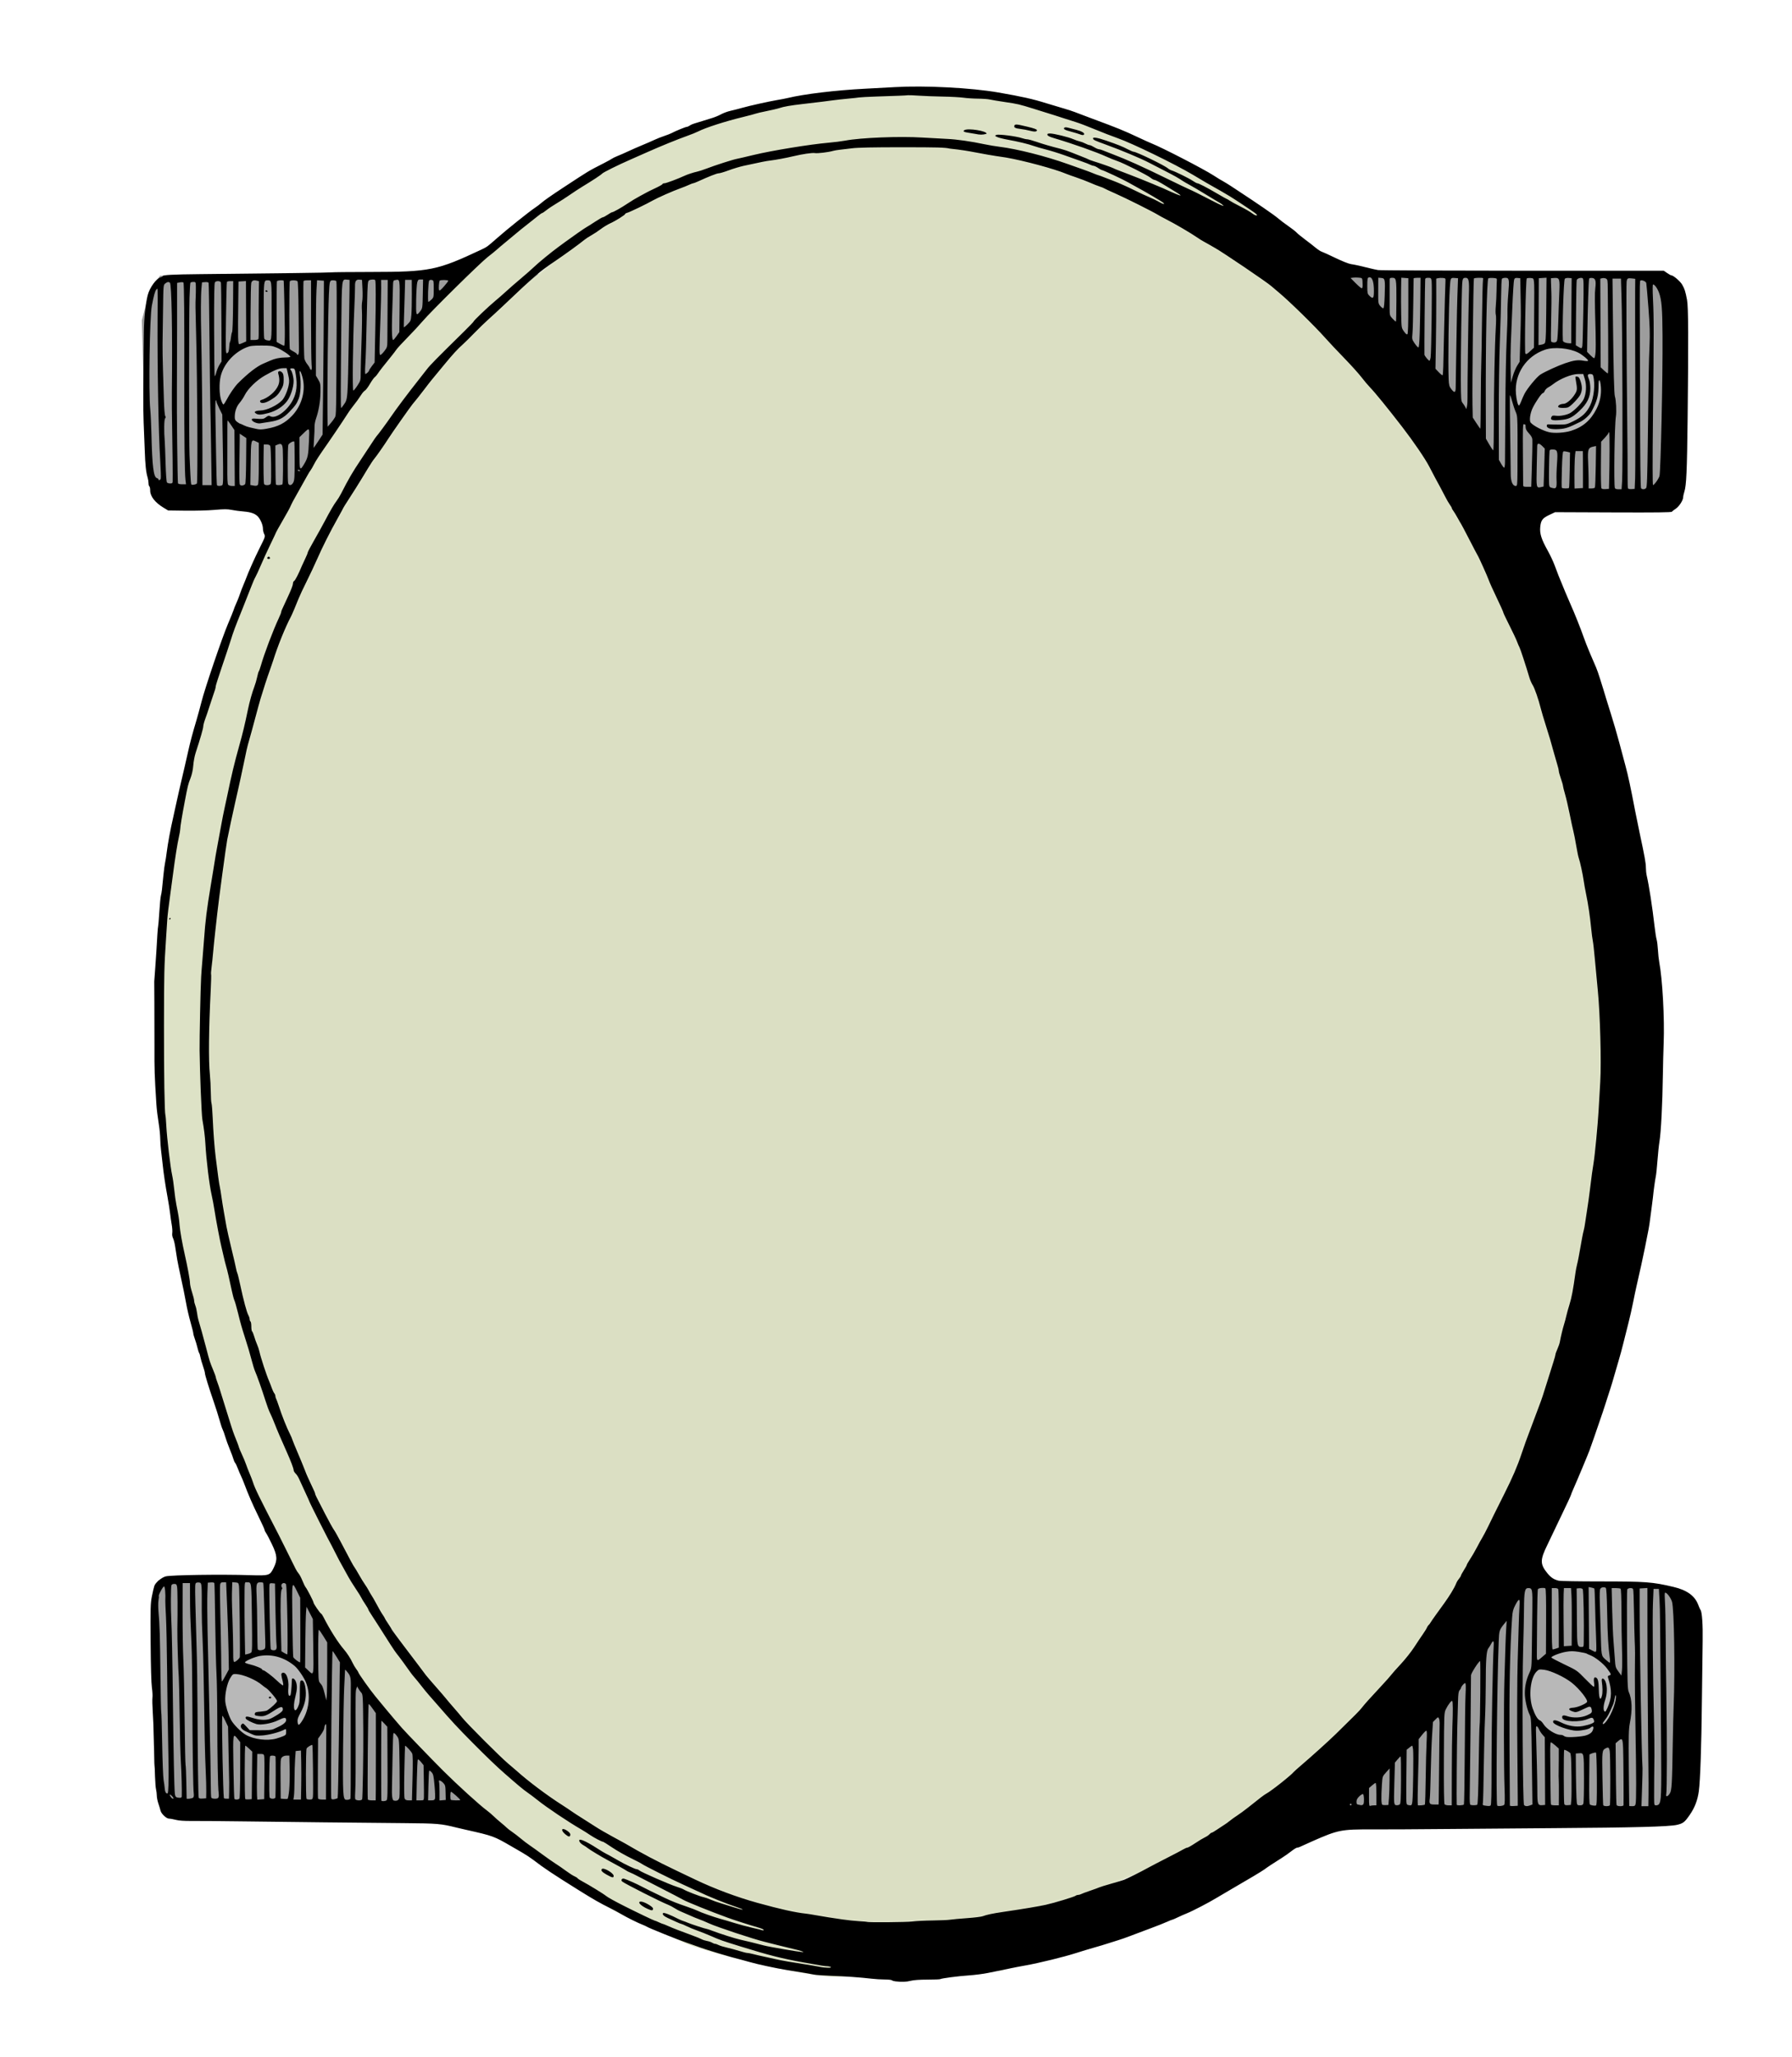 <?xml version="1.0" encoding="UTF-8" standalone="no"?>
<!-- Created with Inkscape (http://www.inkscape.org/) -->

<svg
   xmlns:dc="http://purl.org/dc/elements/1.1/"
   xmlns:cc="http://creativecommons.org/ns#"
   xmlns:rdf="http://www.w3.org/1999/02/22-rdf-syntax-ns#"
   xmlns:svg="http://www.w3.org/2000/svg"
   xmlns="http://www.w3.org/2000/svg"
   xmlns:sodipodi="http://sodipodi.sourceforge.net/DTD/sodipodi-0.dtd"
   xmlns:inkscape="http://www.inkscape.org/namespaces/inkscape"
   width="610mm"
   height="700mm"
   viewBox="0 0 2161.417 2480.315"
   id="svg5672"
   version="1.1"
   inkscape:version="0.91 r13725"
   sodipodi:docname="boltoncircleframe-1915-colour.svg">
  <defs
     id="defs5674" />
  <sodipodi:namedview
     id="base"
     pagecolor="#ffffff"
     bordercolor="#666666"
     borderopacity="1.0"
     inkscape:pageopacity="0.0"
     inkscape:pageshadow="2"
     inkscape:zoom="0.26390158"
     inkscape:cx="2356.7959"
     inkscape:cy="1437.4037"
     inkscape:document-units="px"
     inkscape:current-layer="layer1"
     showgrid="false"
     fit-margin-top="0"
     fit-margin-left="0"
     fit-margin-right="0"
     fit-margin-bottom="0"
     inkscape:window-width="1916"
     inkscape:window-height="1035"
     inkscape:window-x="2"
     inkscape:window-y="0"
     inkscape:window-maximized="0" />
  <g
     inkscape:label="Layer 1"
     inkscape:groupmode="layer"
     id="layer1"
     transform="translate(-22.852,-624.114)">
    <g
       id="g6136">
      <path
         inkscape:connector-curvature="0"
         id="path6126"
         d="m 230.553,1222.908 c 14.661,-2.443 1805.771,4.887 1805.771,4.887 l 9.774,-21.992 -7.331,-227.249 -24.435,-26.879 -686.633,-2.444 -896.777,7.331 -190.596,0 -24.435,0 -12.218,17.105 -9.774,36.653 4.887,171.047 9.774,29.322 z"
         style="fill:#9d9d9d;fill-rule:evenodd;stroke:none;stroke-width:1px;stroke-linecap:butt;stroke-linejoin:miter;stroke-opacity:1;fill-opacity:1" />
      <path
         inkscape:connector-curvature="0"
         id="path6124"
         d="m 2063.202,2581.512 -12.218,-39.097 -7.331,-2.443 -83.08,-4.887 -652.423,-17.105 -1080.042,9.774 -14.661,2.444 -7.331,24.435 2.444,195.483 7.331,46.427 26.879,12.218 1793.553,7.331 14.661,-26.879 9.774,-92.854 -2.444,-122.177 z"
         style="fill:#9d9d9d;fill-rule:evenodd;stroke:none;stroke-width:1px;stroke-linecap:butt;stroke-linejoin:miter;stroke-opacity:1;fill-opacity:1" />
      <path
         sodipodi:nodetypes="ssssssssssscsssssssssssscssscsssssssssssssssssscsssssssssccsssssssssssssssssssssssssss"
         transform="translate(22.852,624.113)"
         inkscape:connector-curvature="0"
         id="path6122"
         d="m 1011.059,2376.918 c -32.934,1.619 -162.025,-29.819 -185.236,-41.472 -24.322,-12.211 -70.219,-27.275 -102.272,-50.355 -28.786,-20.729 -70.565,-41.32 -113.5,-75.633 -72.429,-57.883 -150.889,-153.762 -173.069,-188.458 -11.825,-18.497 -43.518,-67.184 -50.476,-77.539 -10.978,-16.339 -76.564,-147.694 -87.979,-176.203 -29.424,-73.489 -59.689,-175.972 -72.909,-246.884 -27.207,-145.941 -31.681,-230.658 -21.878,-414.217 1.27,-23.776 19.008,-137.142 25.538,-163.218 12.37,-49.395 17.424,-67.19 33.504,-117.956 27.694,-87.436 53.298,-150.843 60.938,-150.916 3.124,-0.03 3.448,-0.663 1.101,-2.155 -4.147,-2.636 1.256,-14.584 31.353,-69.331 26.813,-48.774 61.627,-101.144 100.751,-151.559 36.012,-46.406 118.822,-130.373 164.739,-167.04 114.123,-91.133 242.362,-145.325 382.123,-161.478 44.175,-5.106 60.437,-5.712 117.132,-4.365 39.486,0.938 74.794,3.2 88.219,5.651 28.293,5.165 108.363,27.441 184.188,61.865 77.862,35.349 138.725,109.081 170.959,126.983 27.486,15.265 18.572,-5.468 -11.011,-21.042 -43.677,-22.994 -79.834,-71.824 -83.742,-67.915 -2.498,2.498 26.953,30.023 47.6,37.692 24.573,9.128 53.457,33.932 51.475,35.915 -0.769,0.769 -16.204,-5.453 -34.3,-13.828 -50.209,-23.235 -251.435,-122.321 -264.382,-122.321 -13.195,0 -6.872,3.89 21.837,13.433 39.918,13.269 256.555,123.55 246.536,123.692 -1.279,0.018 -26.585,-9.052 -56.235,-20.155 -69.305,-25.954 -256.687,-116.97 -276.24,-116.97 -13.656,0 -6.104,5.073 14.315,9.616 11.57,2.574 34.679,9 51.353,14.28 31.09,9.845 236.028,112.993 233.859,115.161 -0.666,0.666 -17.691,-4.962 -37.832,-12.507 -49.856,-18.676 -223.973,-105.418 -273.904,-114.354 -37.501,-6.711 -49.48,-7.627 -101.497,-7.754 -100.179,-0.246 -182.277,14.373 -278.431,49.578 -21.295,7.797 -91.901,47.013 -121.847,67.676 -32.67,22.543 -97.078,79.323 -141.429,124.679 -89.397,91.422 -163.177,208.082 -218.918,346.147 -17.582,43.549 -24.68,66.404 -41.318,133.043 -48.689,195.008 -60.628,335.29 -42.958,504.741 7.999,76.712 37.542,201.733 67.413,285.289 43.648,122.089 124.904,272.481 193.551,358.23 28.954,36.167 163.992,135.865 194.407,159.353 41.473,32.028 95.239,64.894 159.103,97.256 18.859,9.557 74.045,17.394 72.343,17.417 -7.666,0.103 -104.112,-25.268 -134.726,-42.935 -25.769,-14.871 -37.869,-18.931 -30.709,-10.304 5.017,6.045 142.048,62.166 196.091,70.197 527.196,78.345 43.338,32.177 -4.662,9.211 -17.159,-8.21 -136.372,-37.1 -138.45,-37.1 -10.178,0 -0.655,7.012 31.205,22.977 42.122,21.107 103.435,29.823 137.837,41.789 14.333,4.986 61.794,2.65 59.171,2.715 -5.825,0.143 -39.487,-8.412 -68.684,-19.59 -11.795,-4.516 -71.217,-6.48 -72.203,-5.494 -0.986,0.986 0.025,2.946 2.243,4.356 6.773,4.304 100.858,-24.013 131.266,-13.056 33.232,11.974 20.837,42.595 -31.355,45.162 z m -154.854,-43.256 c 0,-3.742 -13.19,-9.61 -15.78,-7.02 -2.367,2.367 6.885,9.822 12.19,9.822 1.975,0 3.59,-1.261 3.59,-2.802 z m -46.634,-38.282 c 0,-3.827 -13.499,-12.169 -15.859,-9.8 -1.084,1.089 0.942,4.342 4.504,7.229 7.103,5.759 11.355,6.721 11.355,2.57 z m -52.12,-50.518 c 0,-3.898 -7.9,-8.395 -10.385,-5.911 -1.751,1.751 4.791,9.732 7.977,9.732 1.324,0 2.407,-1.72 2.407,-3.821 z M 1190.871,161.431 c 0,-3.615 -7.276,-5.78 -19.427,-5.78 -12.255,0 -14.578,4.542 -3.205,6.265 14.175,2.147 22.631,1.966 22.631,-0.485 z m 266.087,79.526 c 0,-2.882 -163.01,-88.049 -170.647,-88.049 -7.643,0 -3.32,4.989 6.878,7.939 11.722,3.39 163.769,83.082 163.769,80.111 z m -207.043,-85.2 c -2.049,-3.316 -18.419,-6.498 -25.166,-4.893 -4.399,1.047 -4.162,1.605 1.783,4.195 8.616,3.753 25.584,4.259 23.383,0.698 z"
         style="opacity:1;fill:#dde2c6;fill-opacity:1;fill-rule:evenodd;stroke:#dde2c6;stroke-width:13.716;stroke-linecap:round;stroke-linejoin:round;stroke-miterlimit:4;stroke-dasharray:none;stroke-opacity:1" />
      <ellipse
         style="opacity:1;fill:#b8b8b8;fill-opacity:1;fill-rule:evenodd;stroke:none;stroke-width:5;stroke-linecap:round;stroke-linejoin:round;stroke-miterlimit:4;stroke-dasharray:none;stroke-opacity:1"
         id="ellipse6130"
         cx="340.289"
         cy="1090.116"
         rx="54.37"
         ry="53.183" />
      <path
         transform="translate(22.852,624.113)"
         inkscape:connector-curvature="0"
         id="path6120"
         d="M 1033.139,2315.485 C 930.067,2304.298 860.09,2280.863 756.08,2222.697 682.783,2181.708 641.473,2151.783 593.295,2104.78 518.581,2031.885 473.518,1970.351 408.299,1852.164 368.969,1780.893 326.39,1675.091 299.611,1582.094 243.219,1386.261 239.158,1182.097 287.196,958.025 313.803,833.92 336.17,770.314 393.791,654.906 c 30.373,-60.834 80.32,-136.791 131.306,-199.684 63.219,-77.983 173.444,-168.479 251.556,-206.532 63.335,-30.854 107.234,-45.734 164.028,-55.601 69.808,-12.128 84.792,-13.515 145.608,-13.481 51.641,0.029 64.823,0.978 101.838,7.329 23.385,4.013 53.629,10.45 67.207,14.305 72.256,20.513 157.03,63.089 249.628,125.371 26.094,17.551 42.017,31.311 76.808,66.375 63.977,64.478 115.002,126.387 139.826,169.651 72.185,125.81 108.858,206.527 140.377,308.977 52.825,171.702 75.51,341.403 63.988,478.681 -5.713,68.072 -25.309,189.896 -38.43,238.919 -18.719,69.936 -53.037,166.936 -76.578,216.445 -19.633,41.292 -59.479,112.038 -76.412,135.671 -7.072,9.871 -17.799,25.572 -23.837,34.891 -17.642,27.233 -79.13,94.549 -121.024,132.496 -93.134,84.361 -181.975,139.007 -278.412,171.253 -42.86,14.331 -93.327,25.261 -146.458,31.718 -22.979,2.793 -116.159,5.478 -131.672,3.794 z"
         style="opacity:1;fill:#dde2c6;fill-opacity:1;fill-rule:evenodd;stroke:#dde2c6;stroke-width:5;stroke-linecap:round;stroke-linejoin:round;stroke-miterlimit:4;stroke-dasharray:none;stroke-opacity:1" />
      <ellipse
         ry="53.183"
         rx="54.37"
         cy="1092.49"
         cx="1902.545"
         id="path6128"
         style="opacity:1;fill:#b8b8b8;fill-opacity:1;fill-rule:evenodd;stroke:none;stroke-width:5;stroke-linecap:round;stroke-linejoin:round;stroke-miterlimit:4;stroke-dasharray:none;stroke-opacity:1" />
      <ellipse
         ry="53.183"
         rx="54.37"
         cy="2671.96"
         cx="344.415"
         id="ellipse6132"
         style="opacity:1;fill:#b8b8b8;fill-opacity:1;fill-rule:evenodd;stroke:none;stroke-width:5;stroke-linecap:round;stroke-linejoin:round;stroke-miterlimit:4;stroke-dasharray:none;stroke-opacity:1" />
      <ellipse
         style="opacity:1;fill:#b8b8b8;fill-opacity:1;fill-rule:evenodd;stroke:none;stroke-width:5;stroke-linecap:round;stroke-linejoin:round;stroke-miterlimit:4;stroke-dasharray:none;stroke-opacity:1"
         id="ellipse6134"
         cx="1918.833"
         cy="2667.009"
         rx="54.37"
         ry="53.183" />
      <path
         sodipodi:nodetypes="csscccssccscssssssscsssccsccccssscscssssssssscsscssscscsscscsssscccssssccssscscccccscsssssssscccsssccssccsccsssssssscsscsssssssssssssssccsscssssssssssssssscssscsccsssssccsssscscssccsssssssscssssssscsssscssccccccscscccccccccssssssccssccssssssssscscssssscssscscccsscsccccccccsssccsccssscsccsscsscscssccccsccssccscscscccsscsscsscscssscscsccscsccsssssssssccccccsscscssscssscscsssscccccsscscccccsccsssccscsscsccccsssscssccsssscscsssscsssssssssssssssssssssssssssssssssssccssssscsssssssssssssscssssssscsscccsccssssccssssssssssssssssssscsssssssssssssssscsssssssssssssscsssscsscccssccsscccscsscssscccssssccssssscsssccsccsssssscccccscsscscssscsscssscssssscsscscccscscsssscsssscscccccscsccccscsccsscsssccssssscsscsccsssssccsccsccccscsscccssssssccsscsscsccsssssscsccscscssscsscssscscccsscscssssscssscscsccccsscccssssssssscscccsscsssscsscssssssscssscsscsssssscssccscssssssssccsssssssssscssssssssscssssssscscsscsssssscccscssscsssssssccsccsccsscscscsssscssccssscccccsccsssssssccsssssssssscssssscssssscssscssccccscssscscscsssccsscccccsssccssccsssscsssccccscsccsssscscssccsccssscscscsscsscccssssccsssscscccccccscscccccssssscsscsccccccsscccccsscccssscccccsscccscscccsccccsscscsccccsscscsscccscccscccccccscccccccccscsscscccsccccccscssccsscccsscccsscccscccsccccsscscccsccscccsscsccccssccssccccscscscccccsccccscccsscscscscccssscsccsssscscsccscccssccscccssccccccccscccccscscccccccscsssccccccccccscccccccccccscccccsscscscccsscsccccsscscccssccccssssccccsscsccssssccccccsssccsssccsccssscsccscscsccccsscsssscsscccssscccsccccssscscccscsccccccsscsccccccssscscsccssscsssccccsscccssssssssscscccsccssccccssscsccsscsssssccssssccssccssscsccsscsccsscscsccscssssccssccssccscccsscccsscsscscsscscccccsssscsccsccccsccsccccsscccscssccsssccssscsscsccssssscccccsccccscccccscssccccssssscssccsccscsccsccccscscscccccccsscccccccccccccscsscscccsscccccscscscssssccssccccscsssccsssccccscscccscscsscccccccsccccccscssccscccscscsccscssscscscscsccscssccccccscscsccccsccccscccsscssccscccscccscccsccscsscccccsscccssscccccccscscccsscccccccscccccscscsscccsccccscsccccssccscsscccscscccssscscscscsssssscsscsssssccsscssccsccccccsccsccccsscccsccscsssccccsscssssscssssssssccssscccsscssscccssccccccccsssscccsccssccccsscscscscssssssccccccccssccssccsscscscsscsscssscsscssssscccccscccssccscssccssssscscccsccssccccsccsssccscsccccccsssscsscccscsccsccccccccccscccccsccscccsscsccssscsscccccscscccscsscsccsssccssccsccsccccccscscssccccsccccssccscsscccscccscscsssscssccscsssscscscccscccscccccssccscccccssscccccssscscccccccccssscccsssccsccccsssssscccccsscsccccscssscscccscscscccccsscscccsccsscccscscscccccccccssccssscssssccsscsccsccc"
         inkscape:connector-curvature="0"
         id="path6388"
         d="m 1103,3013.373 c -1.925,-0.226 -3.928,-0.829 -4.45,-1.34 -0.522,-0.511 -4.388,-0.929 -8.591,-0.929 -4.202,0 -11.2,-0.423 -15.55,-0.941 -13.359,-1.589 -33.136,-3.004 -49.909,-3.572 -8.8,-0.298 -17.8,-0.944 -20,-1.435 -3.692,-0.824 -7.692,-1.496 -33,-5.545 -12.482,-1.997 -35.606,-6.964 -44,-9.451 -3.85,-1.141 -8.8,-2.505 -11,-3.032 -12.211,-2.923 -42.756,-12.135 -52,-15.683 -2.2,-0.845 -7.902,-2.845 -12.671,-4.446 -11.07,-3.716 -47.032,-18.177 -49.328,-19.837 -0.55,-0.397 -2.575,-1.327 -4.5,-2.065 -5.88,-2.255 -18.119,-8.336 -25.5,-12.671 -3.85,-2.261 -10.15,-5.645 -14,-7.521 -11.13,-5.422 -19.868,-10.405 -37,-21.1 -32.094,-20.036 -42.58,-27.024 -55.482,-36.973 -3.015,-2.325 -8.865,-6.186 -13,-8.579 -4.135,-2.393 -10.349,-5.993 -13.81,-8 -20.637,-11.966 -21.797,-12.387 -54.207,-19.651 -4.125,-0.924 -9.3,-2.127 -11.5,-2.672 -19.154,-4.744 -22.586,-5.036 -63.275,-5.381 -56.686,-0.481 -135.785,-1.343 -192.225,-2.092 -27.225,-0.362 -55.773,-0.599 -63.441,-0.527 -9.45,0.089 -15.778,-0.345 -19.644,-1.347 -3.137,-0.813 -6.861,-1.478 -8.276,-1.478 -3.171,0 -9.357,-5.911 -10.224,-9.769 -0.338,-1.502 -1.469,-5.236 -2.514,-8.297 -1.045,-3.062 -1.911,-7.337 -1.924,-9.5 -0.013,-2.163 -0.445,-5.733 -0.959,-7.933 -0.907,-3.882 -1.462,-16.922 -2.529,-59.5 -0.283,-11.275 -0.918,-26.445 -1.411,-33.711 -0.493,-7.266 -0.657,-15.002 -0.363,-17.191 0.294,-2.189 -0.01,-7.666 -0.664,-12.171 -0.747,-5.11 -1.325,-25.539 -1.535,-54.309 -0.305,-41.758 -0.161,-47.017 1.524,-55.619 1.024,-5.225 2.369,-10.937 2.989,-12.694 1.423,-4.03 8.952,-10.271 13.786,-11.429 7.003,-1.678 67.215,-2.532 101.685,-1.442 22.871,0.723 23.796,0.447 28.236,-8.435 4.972,-9.948 4.64,-15.114 -1.851,-28.752 -2.813,-5.911 -5.963,-11.943 -7,-13.402 -1.036,-1.46 -1.885,-3.204 -1.885,-3.876 0,-0.672 -3.333,-8.027 -7.408,-16.346 -7.171,-14.639 -12.206,-26.214 -17.194,-39.521 -1.319,-3.518 -3.108,-7.793 -3.977,-9.5 -0.869,-1.707 -2.502,-5.578 -3.629,-8.603 -1.127,-3.025 -2.632,-6.175 -3.343,-7 -0.711,-0.825 -1.626,-2.85 -2.033,-4.5 -0.407,-1.65 -2.412,-7.05 -4.454,-12 -2.043,-4.95 -4.488,-11.694 -5.434,-14.987 -0.946,-3.293 -2.336,-7.178 -3.089,-8.634 -0.753,-1.456 -2.47,-6.637 -3.817,-11.513 -1.347,-4.877 -4.465,-14.716 -6.929,-21.866 -6.136,-17.802 -10.703,-32.645 -10.696,-34.769 0,-0.973 -1.051,-4.798 -2.341,-8.5 -1.291,-3.702 -2.681,-8.531 -3.09,-10.731 -0.409,-2.2 -1.094,-4.45 -1.522,-5 -0.429,-0.55 -1.345,-3.411 -2.036,-6.358 -0.691,-2.947 -2.1,-7.665 -3.131,-10.486 -1.031,-2.821 -1.874,-5.881 -1.874,-6.801 0,-0.92 -1.512,-7.001 -3.359,-13.514 -1.847,-6.513 -4.145,-16.341 -5.106,-21.841 -1.529,-8.751 -3.853,-20.039 -9.164,-44.5 -1.333,-6.142 -1.986,-9.956 -4.375,-25.558 -0.552,-3.607 -1.659,-7.823 -2.458,-9.37 -0.865,-1.672 -1.238,-4.182 -0.92,-6.192 0.294,-1.859 0.015,-6.305 -0.62,-9.88 -0.635,-3.575 -1.543,-9.875 -2.017,-14 -0.475,-4.125 -1.816,-12.675 -2.981,-19 -2.701,-14.665 -4.845,-29.072 -6.028,-40.5 -0.512,-4.95 -1.338,-12.15 -1.834,-16 -0.496,-3.85 -0.965,-10.375 -1.04,-14.5 -0.075,-4.125 -0.784,-11.55 -1.574,-16.5 -1.575,-9.866 -2.67,-18.811 -3.061,-25 -2.241,-35.523 -2.42,-41.026 -2.316,-71 0.05,-14.3 0,-37.25 -0.104,-51 -0.107,-13.75 -0.172,-25.45 -0.143,-26 0.029,-0.55 0.554,-7.75 1.166,-16 0.612,-8.25 1.23,-17.25 1.372,-20 0.787,-15.225 1.835,-30.079 2.159,-30.63 0.204,-0.346 0.839,-7.985 1.409,-16.975 0.571,-8.99 1.44,-17.932 1.933,-19.87 0.954,-3.756 1.37,-7.135 3.02,-24.525 0.574,-6.05 1.465,-12.8 1.981,-15 0.515,-2.2 1.462,-8.275 2.103,-13.5 1.181,-9.625 4.543,-27.724 7.522,-40.5 0.898,-3.85 2.225,-9.925 2.949,-13.5 1.214,-5.992 6.592,-29.53 11.425,-50 1.104,-4.675 2.95,-12.775 4.104,-18 2.277,-10.315 5.109,-20.9 9.768,-36.5 1.642,-5.5 4.349,-15.4 6.015,-22 4.17,-16.523 24.706,-76.949 31.946,-94 3.27,-7.7 6.284,-15.125 6.698,-16.5 0.696,-2.31 1.572,-4.468 5.077,-12.5 0.72,-1.65 2.07,-5.25 3,-8 0.93,-2.75 2.485,-6.8 3.454,-9 0.97,-2.2 2.345,-5.575 3.057,-7.5 3.465,-9.371 10.803,-25.859 17.039,-38.285 6.734,-13.418 6.878,-13.863 5.411,-16.7 -0.829,-1.603 -1.518,-4.625 -1.53,-6.715 -0.023,-3.993 -2.594,-10.325 -5.662,-13.942 -3.248,-3.831 -8.458,-5.792 -17.316,-6.519 -4.675,-0.384 -11.313,-1.265 -14.751,-1.959 -5.018,-1.012 -9.062,-1.015 -20.5,-0.012 -7.837,0.687 -23.668,1.121 -35.18,0.966 l -20.931,-0.282 -5.431,-3.271 C 209.945,1230.206 204,1222.618 204,1215.698 c 0,-2.462 -0.45,-4.754 -1,-5.094 -0.55,-0.34 -1,-2.057 -1,-3.816 0,-1.759 -0.476,-4.77 -1.058,-6.691 -1.978,-6.529 -2.928,-15.459 -3.51,-32.993 -0.319,-9.625 -0.919,-24.752 -1.333,-33.616 -0.66,-14.154 -0.555,-52.409 0.302,-109.384 0.249,-16.55 2.068,-34.015 4.581,-43.976 2.295,-9.097 10.441,-20.34 15.692,-21.657 1.279,-0.321 2.326,-0.922 2.326,-1.335 0,-1.479 12.007,-2.133 45,-2.451 91.003,-0.877 157.63,-1.777 158.798,-2.145 0.714,-0.225 22.076,-0.44 47.472,-0.477 71.273,-0.104 79.573,-1.788 133.396,-27.064 6.43,-3.019 7.343,-3.686 18.118,-13.219 12.308,-10.89 39.143,-32.374 46.716,-37.402 2.2,-1.46 5.35,-3.856 7,-5.323 3.473,-3.088 12.437,-9.349 28,-19.556 30.608,-20.074 28.345,-18.714 47.222,-28.381 5.072,-2.597 9.798,-5.201 10.502,-5.785 0.705,-0.585 3.636,-1.991 6.515,-3.126 2.879,-1.135 8.503,-3.605 12.498,-5.491 3.995,-1.885 11.764,-5.29 17.264,-7.565 5.5,-2.276 12.25,-5.21 15,-6.521 2.75,-1.311 7.914,-3.35 11.476,-4.531 3.562,-1.181 7.612,-2.767 9,-3.525 4.315,-2.355 16.79,-7.469 18.22,-7.469 0.748,0 2.406,-0.733 3.685,-1.628 1.279,-0.896 3.741,-1.997 5.473,-2.448 1.731,-0.451 5.848,-1.706 9.148,-2.789 3.3,-1.083 8.7,-2.761 12,-3.729 3.3,-0.968 8.261,-3.016 11.024,-4.55 2.763,-1.535 7.938,-3.436 11.5,-4.225 3.562,-0.789 9.851,-2.399 13.976,-3.577 9.029,-2.579 32.623,-7.815 43,-9.542 4.125,-0.687 9.525,-1.738 12,-2.335 19.801,-4.783 57.947,-9.364 93,-11.169 11.275,-0.581 27.475,-1.456 36,-1.945 36.664,-2.104 92.061,0.764 125,6.472 28.499,4.938 41.819,7.927 58,13.016 5.775,1.816 14.775,4.513 20,5.992 5.225,1.48 11.525,3.516 14,4.525 2.475,1.009 11.925,4.579 21,7.933 30.293,11.197 38.418,14.5 55.5,22.563 6.6,3.115 14.025,6.471 16.5,7.457 12.988,5.175 62.853,30.952 74.5,38.511 4.4,2.856 9.8,6.17 12,7.365 2.2,1.195 5.852,3.395 8.116,4.889 2.264,1.494 6.089,4.01 8.5,5.591 24.335,15.959 44.346,29.706 48.767,33.502 2.961,2.543 8.755,6.938 12.874,9.767 4.12,2.829 8.542,6.279 9.828,7.665 1.286,1.387 5.842,5.129 10.126,8.316 4.284,3.187 10.038,7.669 12.788,9.959 2.75,2.29 6.125,4.502 7.5,4.915 1.375,0.413 8.8,3.796 16.5,7.519 7.7,3.722 16.025,7.056 18.5,7.409 4.673,0.666 13.531,2.615 23,5.06 3.025,0.781 7.525,1.764 10,2.185 2.475,0.42 81.038,0.779 174.585,0.796 l 170.085,0.032 3.969,2.75 c 2.183,1.512 4.428,2.75 4.989,2.75 2.394,0 10.807,7.163 13.106,11.158 3.035,5.275 3.914,8.013 5.895,18.342 1.635,8.527 1.838,46.882 0.751,142 -0.741,64.861 -1.487,81.697 -3.962,89.428 -0.78,2.435 -1.417,5.416 -1.417,6.624 0,3.679 -5.015,11.432 -9.037,13.971 -2.087,1.317 -4.114,2.912 -4.505,3.544 -0.526,0.852 -18.847,1.076 -70.834,0.866 l -70.124,-0.282 -6.649,3.139 c -8.546,4.034 -10.392,6.434 -11.229,14.598 -0.825,8.051 1.308,14.824 9.008,28.612 2.918,5.225 6.626,13.1 8.241,17.5 1.614,4.4 3.838,10.25 4.942,13 4.757,11.849 12.116,29.419 14.45,34.5 4.007,8.722 12.617,30.277 15.687,39.27 1.545,4.527 5.132,13.63 7.971,20.23 2.839,6.6 6.032,14.025 7.097,16.5 1.065,2.475 3.11,8.325 4.546,13 1.436,4.675 3.408,10.975 4.383,14 0.974,3.025 2.331,7.525 3.014,10 0.684,2.475 3.414,11.25 6.067,19.5 2.653,8.25 7.107,23.55 9.898,34 2.791,10.45 6.161,23.05 7.489,28 3.359,12.515 6.136,25.464 11.686,54.5 1.104,5.775 3.542,17.7 5.417,26.5 6.151,28.859 7.482,36.244 7.506,41.657 0.014,2.939 0.438,7.143 0.943,9.343 2.914,12.688 6.778,37.661 9.516,61.5 0.79,6.875 1.915,14.075 2.499,16 0.585,1.925 1.296,7.55 1.58,12.5 0.284,4.95 0.98,11.475 1.547,14.5 3.953,21.107 6.522,67.965 5.371,97.953 -0.371,9.651 -0.804,26.772 -0.963,38.047 -0.485,34.343 -2.225,68.917 -4.026,80 -0.76,4.675 -1.883,15.25 -2.496,23.5 -0.613,8.25 -1.505,16.8 -1.982,19 -0.902,4.161 -2.76,17.71 -3.497,25.5 -0.234,2.475 -0.918,7.875 -1.52,12 -0.601,4.125 -1.466,10.65 -1.921,14.5 -0.891,7.537 -1.763,12.336 -6.179,34 -2.846,13.96 -5.906,27.939 -9.851,45 -1.145,4.95 -3.186,14.625 -4.537,21.5 -1.351,6.875 -3.851,17.9 -5.557,24.5 -1.705,6.6 -4.421,17.4 -6.035,24 -1.614,6.6 -4.238,16.275 -5.831,21.5 -1.593,5.225 -3.887,13.1 -5.099,17.5 -1.212,4.4 -3.228,11.15 -4.482,15 -1.254,3.85 -4.152,12.85 -6.442,20 -2.29,7.15 -4.542,13.9 -5.005,15 -0.463,1.1 -1.54,4.25 -2.392,7 -0.853,2.75 -3.55,10.625 -5.995,17.5 -2.444,6.875 -4.991,14.075 -5.66,16 -1.305,3.757 -15.745,38.231 -19.477,46.5 -1.241,2.75 -2.592,6.125 -3.002,7.5 -0.41,1.375 -4.688,10.6 -9.506,20.5 -4.818,9.9 -9.547,19.8 -10.508,22 -0.961,2.2 -4.622,9.858 -8.135,17.019 -9.158,18.665 -9.163,23.572 -0.035,34.771 4.114,5.048 7.871,7.486 13.651,8.859 1.925,0.458 24.2,0.836 49.5,0.842 55.498,0.012 63.368,0.603 89,6.678 16.023,3.798 25.5,10.632 29.563,21.319 1.148,3.018 2.446,5.943 2.885,6.5 1.826,2.314 2.912,18.264 2.554,37.512 -0.209,11.275 -0.621,43.675 -0.915,72 -0.568,54.729 -1.996,96.683 -3.711,109 -1.528,10.974 -4.9,19.762 -10.934,28.49 -6.146,8.89 -7.976,10.316 -15.487,12.062 -9.337,2.17 -52.166,3.313 -147.955,3.947 -37.95,0.251 -96.225,0.719 -129.5,1.039 -33.275,0.32 -73.862,0.536 -90.194,0.479 -37.348,-0.13 -40.831,0.557 -71.806,14.176 -7.425,3.264 -14.281,6.356 -15.236,6.871 -0.955,0.515 -2.448,0.936 -3.317,0.936 -0.87,0 -4.007,1.913 -6.972,4.25 -2.965,2.337 -7.997,5.889 -11.182,7.892 -11.194,7.04 -17.556,11.24 -21.418,14.14 -2.728,2.048 -20.677,12.784 -38.873,23.25 -6.875,3.955 -15.425,8.987 -19,11.183 -8.612,5.291 -29.23,16.01 -35.5,18.457 -2.75,1.073 -7.736,3.273 -11.079,4.889 -3.344,1.616 -6.45,2.938 -6.904,2.938 -0.454,0 -3.118,1.073 -5.921,2.385 -2.803,1.312 -12.072,4.976 -20.596,8.143 -8.525,3.167 -19.55,7.311 -24.5,9.209 -4.95,1.898 -11.025,4.032 -13.5,4.742 -2.475,0.71 -7.875,2.412 -12,3.782 -4.125,1.37 -12,3.743 -17.5,5.272 -5.5,1.529 -15.175,4.455 -21.5,6.5 -14.247,4.608 -44.364,12.001 -61,14.974 -6.875,1.229 -15.2,2.83 -18.5,3.559 -3.3,0.729 -8.475,1.807 -11.5,2.395 -3.025,0.588 -10,2.003 -15.5,3.144 -5.5,1.141 -15.845,2.471 -22.988,2.955 -13.062,0.886 -32.967,3.485 -34.647,4.523 -0.496,0.307 -7.473,0.565 -15.503,0.573 -9.311,0.01 -16.568,0.527 -20.03,1.429 -5.207,1.356 -10.821,1.565 -18.332,0.683 z m -78,-17.232 c -0.825,-0.553 -2.85,-1.021 -4.5,-1.04 -2.779,-0.031 -6.019,-0.551 -28,-4.491 -26.311,-4.716 -42.315,-8.765 -76.5,-19.358 -22.437,-6.952 -24.502,-7.683 -36,-12.725 -4.675,-2.05 -11.875,-4.916 -16,-6.369 -4.125,-1.452 -9.947,-3.859 -12.937,-5.347 -2.99,-1.489 -5.831,-2.707 -6.313,-2.707 -0.482,0 -3.435,-1.178 -6.563,-2.617 -3.128,-1.439 -7.55,-3.471 -9.827,-4.515 -4.935,-2.263 -7.103,-4.525 -5.689,-5.938 0.927,-0.927 8.386,1.94 18.33,7.044 1.925,0.988 4.625,2.123 6,2.523 1.375,0.399 3.85,1.334 5.5,2.078 3.43,1.545 21.476,7.426 22.789,7.426 0.478,0 3.647,1.067 7.04,2.371 8.751,3.362 27.266,9.239 33.171,10.528 6.976,1.523 19.615,4.628 28.5,7 6.785,1.812 44.302,8.191 47.272,8.037 2.272,-0.117 -3.455,-1.949 -12.647,-4.046 -5.019,-1.145 -13.4,-3.19 -18.625,-4.545 -5.225,-1.355 -11.975,-3.064 -15,-3.798 -13.557,-3.288 -57.732,-17.945 -67,-22.23 -4.125,-1.907 -9.525,-4.159 -12,-5.004 -2.475,-0.845 -7.65,-2.982 -11.5,-4.748 -3.85,-1.767 -8.575,-3.823 -10.5,-4.57 -1.925,-0.747 -5.3,-2.545 -7.5,-3.997 -2.2,-1.452 -5.575,-3.247 -7.5,-3.99 -8.874,-3.423 -52.352,-25.419 -55.691,-28.174 -1.948,-1.607 -0.351,-4.064 2.222,-3.418 2.523,0.633 16.594,6.868 20.469,9.069 2.93,1.665 17.114,8.648 28.5,14.031 9.184,4.342 14.185,6.325 27.594,10.941 5.277,1.817 10.677,3.888 12,4.602 3.473,1.876 20.308,7.831 27.908,9.873 3.576,0.961 11.001,3.155 16.5,4.877 5.499,1.722 15.097,4.296 21.328,5.721 6.232,1.425 11.969,2.836 12.75,3.136 0.781,0.3 1.42,0.108 1.42,-0.425 0,-0.534 -2.362,-1.667 -5.25,-2.518 -14.502,-4.275 -29.256,-9.005 -38.25,-12.262 -20.175,-7.306 -49.13,-18.98 -53.81,-21.694 -2.646,-1.534 -15.471,-8.218 -28.5,-14.852 -13.029,-6.634 -25.49,-13.056 -27.69,-14.27 -2.2,-1.214 -5.575,-2.832 -7.5,-3.595 -1.925,-0.763 -4.117,-1.875 -4.87,-2.47 -1.216,-0.96 -12.335,-7.193 -22.13,-12.405 -7.659,-4.075 -21.48,-12.399 -24.038,-14.476 -1.49,-1.21 -4.077,-2.945 -5.749,-3.854 -1.672,-0.91 -3.548,-2.604 -4.169,-3.765 -2.94,-5.493 5.588,-2.257 21.956,8.333 3.575,2.313 7.625,4.753 9,5.422 2.538,1.236 9.246,4.962 16.5,9.167 7.263,4.21 19.535,9.996 21.203,9.996 0.902,0 2.39,0.679 3.308,1.51 2.223,2.012 36.761,17.096 44.989,19.649 3.575,1.109 7.459,2.627 8.631,3.374 2.969,1.891 19.873,8.423 23.706,9.161 1.74,0.335 5.565,1.658 8.501,2.941 2.936,1.283 8.561,3.271 12.5,4.418 3.939,1.147 11.342,3.462 16.45,5.145 5.108,1.683 9.525,2.824 9.814,2.534 0.289,-0.289 -2.54,-1.517 -6.288,-2.728 -13.117,-4.239 -34.935,-13.068 -48.814,-19.753 -4.4,-2.119 -12.49,-5.855 -17.978,-8.302 -12.039,-5.368 -46.423,-22.633 -48.522,-24.365 -0.825,-0.68 -6.879,-3.841 -13.453,-7.024 -6.574,-3.183 -16.572,-8.886 -22.217,-12.674 -5.645,-3.787 -10.528,-6.886 -10.852,-6.886 -1.611,0 -10.649,-4.681 -15.881,-8.225 -3.246,-2.199 -7.971,-5.19 -10.5,-6.647 -15.572,-8.97 -42.323,-26.914 -53.098,-35.617 -3.575,-2.887 -9.036,-6.996 -12.134,-9.131 -4.837,-3.332 -10.742,-8.251 -27.196,-22.656 -9.973,-8.732 -21.102,-19.401 -38.555,-36.962 -17.889,-18.001 -25.713,-26.431 -42.353,-45.639 -3.156,-3.643 -7.743,-8.874 -10.194,-11.624 -2.451,-2.75 -6.708,-7.925 -9.46,-11.5 -2.752,-3.575 -6.415,-8.075 -8.14,-10 -1.725,-1.925 -4.111,-4.938 -5.302,-6.696 -3.611,-5.329 -14.387,-19.967 -16.535,-22.462 -1.809,-2.101 -10.025,-14.723 -22.291,-34.249 -2.386,-3.798 -6.025,-9.423 -8.086,-12.5 -2.061,-3.076 -3.749,-5.989 -3.75,-6.472 -10e-4,-0.483 -1.719,-3.408 -3.817,-6.5 -2.098,-3.092 -4.109,-6.41 -4.47,-7.374 -0.36,-0.964 -3.443,-5.914 -6.852,-11 -3.408,-5.086 -7.402,-11.498 -8.876,-14.248 -1.474,-2.75 -3.71,-6.8 -4.969,-9 -4.156,-7.26 -8.243,-14.914 -11.211,-21 -1.61,-3.3 -3.332,-6.675 -3.828,-7.5 -2.861,-4.761 -26.98,-52.476 -26.98,-53.376 0,-0.255 -2.394,-5.562 -5.32,-11.794 -2.926,-6.232 -6.133,-13.218 -7.127,-15.525 -0.994,-2.307 -2.875,-5.198 -4.18,-6.424 -1.305,-1.226 -2.373,-3.088 -2.373,-4.138 0,-1.922 -3.65,-11.55 -8.241,-21.742 -6.425,-14.261 -11.963,-27.204 -14.762,-34.5 -1.688,-4.4 -4.11,-10.025 -5.382,-12.5 -1.272,-2.475 -3.792,-9.225 -5.6,-15 -3.843,-12.273 -10.534,-31.199 -12.551,-35.5 -0.774,-1.65 -2.588,-7.5 -4.031,-13 -2.488,-9.482 -4.406,-15.965 -8.431,-28.5 -3.674,-11.442 -4.922,-15.864 -8.044,-28.5 -1.766,-7.15 -3.754,-14.125 -4.417,-15.5 -0.663,-1.375 -2.008,-6.325 -2.988,-11 -3.027,-14.432 -5.548,-25.28 -7.09,-30.5 -0.812,-2.75 -2.11,-7.925 -2.883,-11.5 -0.773,-3.575 -1.925,-8.525 -2.559,-11 -1.645,-6.424 -6.841,-33.796 -8.542,-45 -0.793,-5.225 -2.311,-13.325 -3.373,-18 -2.831,-12.466 -6.427,-41.946 -7.563,-62 -0.471,-8.317 -1.65,-17.8 -3.628,-29.18 -1.023,-5.882 -3.024,-55.668 -3.33,-82.82 -0.173,-15.414 1.058,-74.679 1.85,-89 0.228,-4.125 0.913,-13.125 1.522,-20 0.609,-6.875 1.527,-18.575 2.039,-26 1.457,-21.122 3.383,-36.492 8.081,-64.5 1.199,-7.15 2.534,-15.25 2.967,-18 2.592,-16.484 3.404,-21.246 5.598,-32.831 1.336,-7.057 3.289,-17.632 4.34,-23.5 1.051,-5.868 2.626,-13.819 3.499,-17.669 0.874,-3.85 2.426,-11.05 3.449,-16 5.192,-25.123 8.673,-39.639 14.389,-60 4.326,-15.41 6.835,-25.852 10.696,-44.5 1.851,-8.944 4.981,-20.079 7.448,-26.5 1.268,-3.3 2.857,-8.7 3.53,-12 0.674,-3.3 1.584,-6.45 2.023,-7 0.438,-0.55 1.56,-3.7 2.493,-7 3.932,-13.91 14.627,-42.176 21.622,-57.143 1.579,-3.379 2.871,-6.647 2.871,-7.263 0,-0.616 0.398,-1.902 0.883,-2.857 0.486,-0.955 1.358,-2.861 1.939,-4.236 0.58,-1.375 3.381,-7.45 6.224,-13.5 2.843,-6.05 5.152,-12.201 5.13,-13.67 -0.021,-1.468 0.616,-2.921 1.416,-3.228 1.203,-0.462 5.736,-9.287 9.298,-18.103 0.444,-1.1 2.226,-4.925 3.959,-8.5 1.733,-3.575 3.151,-7.054 3.151,-7.731 -2e-4,-0.677 3.432,-7.202 7.626,-14.5 4.195,-7.298 9.877,-17.544 12.629,-22.769 6.786,-12.888 11.418,-20.82 14.59,-24.985 1.46,-1.917 3.812,-5.742 5.227,-8.5 9.69,-18.888 13.718,-25.795 24.014,-41.175 3.623,-5.412 9.212,-13.889 12.42,-18.839 3.208,-4.95 6.131,-9.225 6.496,-9.5 1.024,-0.771 12.962,-16.954 17.997,-24.395 5.578,-8.243 20.491,-28.088 32.395,-43.105 3.052,-3.85 7.63,-9.7 10.173,-13 4.183,-5.426 11.379,-12.744 45.675,-46.444 5.909,-5.806 10.746,-10.867 10.75,-11.247 0.011,-1.061 17.588,-17.831 26.007,-24.813 4.125,-3.421 10.228,-8.757 13.562,-11.858 3.334,-3.101 11.155,-9.913 17.381,-15.138 6.225,-5.225 13.476,-11.602 16.113,-14.172 4.923,-4.797 20.524,-17.605 29.023,-23.828 2.629,-1.925 6.611,-4.85 8.848,-6.5 8.529,-6.29 23.282,-16.54 25.381,-17.634 1.205,-0.628 5.842,-3.555 10.303,-6.504 4.461,-2.949 8.671,-5.362 9.355,-5.362 0.684,0 3.244,-1.35 5.689,-3 2.445,-1.65 4.827,-3 5.293,-3 1.52,0 11.382,-5.549 19.051,-10.72 4.125,-2.781 10.65,-6.704 14.5,-8.718 3.85,-2.014 7.675,-4.085 8.5,-4.604 0.825,-0.518 5.438,-2.785 10.25,-5.036 4.812,-2.252 8.75,-4.505 8.75,-5.008 0,-0.503 1.054,-0.914 2.342,-0.914 1.938,0 16.416,-5.423 24.158,-9.049 3.45,-1.616 10.836,-4.038 15,-4.919 2.2,-0.465 7.15,-2.056 11,-3.535 11.204,-4.303 32.244,-11.052 37.5,-12.03 1.925,-0.358 10.925,-2.448 20,-4.644 21.827,-5.282 68.017,-12.804 90.597,-14.754 6.653,-0.574 15.481,-1.692 19.617,-2.483 18.672,-3.573 65.712,-5.44 93.286,-3.702 9.9,0.624 23.175,1.352 29.5,1.619 11.555,0.487 28.77,2.943 45.5,6.492 4.95,1.05 13.05,2.405 18,3.012 21.036,2.579 55.554,11.313 82,20.748 6.05,2.158 14.6,5.187 19,6.731 4.4,1.544 9.8,3.582 12,4.53 2.2,0.948 5.125,2.036 6.5,2.417 1.375,0.381 3.4,1.101 4.5,1.6 1.1,0.499 6.729,2.657 12.51,4.796 5.78,2.139 16.805,7.007 24.5,10.818 7.695,3.811 16.69,8.013 19.99,9.338 3.3,1.325 8.157,3.67 10.794,5.212 5.221,3.053 8.095,3.745 5.67,1.367 -1.423,-1.395 -21.894,-13.483 -30.964,-18.283 -2.475,-1.31 -7.65,-4.186 -11.5,-6.391 -6.617,-3.79 -30.401,-14.89 -31.906,-14.89 -0.385,0 -2.356,-1.125 -4.379,-2.5 -2.023,-1.375 -4.362,-2.503 -5.197,-2.506 -0.835,-0.003 -2.668,-0.606 -4.073,-1.34 -1.406,-0.734 -6.131,-2.564 -10.5,-4.068 -4.37,-1.504 -13.475,-4.735 -20.234,-7.18 -6.759,-2.445 -16.861,-5.601 -22.448,-7.014 -5.587,-1.412 -12.432,-3.396 -15.211,-4.408 -6.244,-2.274 -19.007,-5.344 -31.552,-7.591 -5.225,-0.936 -10.847,-2.375 -12.494,-3.199 -2.978,-1.49 -2.982,-1.503 -0.741,-2.503 2.549,-1.137 23.863,1.58 30.734,3.918 2.2,0.749 5.053,1.368 6.34,1.376 1.287,0.008 6.237,1.36 11,3.004 8.502,2.935 17.752,5.614 29.66,8.589 3.3,0.824 9.15,2.802 13,4.395 3.85,1.593 9.7,3.917 13,5.166 3.3,1.249 6.45,2.582 7,2.963 0.55,0.381 3.25,1.391 6,2.243 8.61,2.669 22.108,7.401 24.096,8.447 2.01,1.058 4.15,1.907 19.404,7.701 5.225,1.985 11.525,4.452 14,5.484 2.475,1.032 8.55,3.511 13.5,5.51 4.95,1.999 10.8,4.456 13,5.461 13.982,6.383 20.713,9.173 21.129,8.756 0.262,-0.262 -1.235,-1.501 -3.326,-2.753 -2.091,-1.252 -8.785,-5.353 -14.875,-9.114 -6.09,-3.761 -11.875,-6.838 -12.856,-6.838 -0.981,0 -3.089,-1.099 -4.686,-2.443 -3.843,-3.234 -32.772,-17.816 -40.386,-20.358 -3.3,-1.101 -9.375,-3.553 -13.5,-5.447 -11.766,-5.404 -41.041,-15.732 -62.5,-22.05 -5.449,-1.604 -8.103,-2.889 -8.323,-4.029 -0.254,-1.316 0.45,-1.674 3.295,-1.674 4.582,0 22.251,4.341 27.975,6.873 2.39,1.057 5.854,2.253 7.699,2.658 1.845,0.405 4.923,1.576 6.84,2.602 1.917,1.027 4.167,1.869 5,1.872 0.833,0.003 3.315,1.114 5.515,2.469 2.2,1.355 4.772,2.478 5.716,2.495 0.944,0.017 3.194,0.668 5,1.447 1.806,0.779 7.109,2.856 11.784,4.616 16.343,6.154 35.51,14.781 66,29.708 10.725,5.25 21.975,10.641 25,11.979 6.086,2.692 11.113,5.195 30.917,15.397 7.707,3.97 12.639,6.052 11.588,4.891 -1.006,-1.112 -2.994,-2.631 -4.417,-3.376 -1.424,-0.745 -8.663,-5.082 -16.088,-9.638 -7.425,-4.556 -16.425,-9.863 -20,-11.794 -3.575,-1.931 -7.625,-4.284 -9,-5.228 -4.554,-3.128 -9.386,-5.859 -20,-11.302 -5.775,-2.962 -14.775,-7.606 -20,-10.32 -10.506,-5.458 -32.785,-14.808 -52,-21.824 -14.016,-5.118 -15.218,-5.677 -15.774,-7.345 -0.709,-2.125 5.104,-1.274 15.327,2.246 14.355,4.942 20.216,7.284 26.587,10.621 3.102,1.625 6.224,2.955 6.938,2.955 3.37,0 37.164,16.347 41.422,20.037 1.1,0.953 3.125,2.073 4.5,2.488 4.457,1.345 20.662,9.315 25.287,12.436 2.477,1.671 4.993,3.039 5.592,3.039 1.7,0 11.55,5.089 23.925,12.359 6.217,3.653 11.548,6.641 11.846,6.641 0.298,0 1.736,0.844 3.196,1.875 1.46,1.031 7.379,4.271 13.154,7.2 5.775,2.929 12.145,6.626 14.156,8.216 2.011,1.59 4.414,2.738 5.341,2.55 1.205,-0.244 0.305,-1.335 -3.156,-3.824 -5.447,-3.918 -24.436,-16.469 -29.515,-19.507 -8.424,-5.04 -14.649,-8.645 -18.326,-10.613 -2.2,-1.178 -6.475,-3.61 -9.5,-5.406 -3.025,-1.796 -10.225,-6.075 -16,-9.509 -22.203,-13.203 -73.248,-38.051 -91,-44.298 -6.875,-2.419 -19.475,-7.308 -28,-10.864 -8.525,-3.556 -18.875,-7.479 -23,-8.718 -4.125,-1.239 -10.2,-3.161 -13.5,-4.272 -6.079,-2.046 -10.826,-3.545 -36,-11.368 -18.734,-5.822 -19.896,-6.096 -35.712,-8.42 -7.541,-1.108 -15.64,-2.46 -17.999,-3.004 -2.359,-0.544 -8.789,-1.02 -14.289,-1.058 -5.5,-0.038 -13.375,-0.546 -17.5,-1.13 -4.125,-0.584 -15.375,-1.199 -25,-1.366 -9.625,-0.167 -22.675,-0.667 -29,-1.11 -6.325,-0.443 -12.175,-0.678 -13,-0.521 -0.825,0.157 -5.55,0.427 -10.5,0.601 -4.95,0.174 -17.325,0.606 -27.5,0.961 -10.175,0.355 -19.625,0.856 -21,1.113 -1.375,0.257 -7.45,0.918 -13.5,1.469 -6.05,0.551 -14.375,1.473 -18.5,2.05 -7.99,1.117 -14.493,1.912 -36,4.403 -15.148,1.755 -22.625,3.069 -28.5,5.01 -2.2,0.727 -8.95,2.308 -15,3.514 -6.05,1.206 -12.016,2.596 -13.258,3.09 -1.242,0.494 -7.992,2.292 -15,3.995 -21.653,5.262 -45.018,12.768 -54.188,17.408 -2.505,1.267 -8.539,3.709 -13.409,5.427 -11.16,3.935 -32.554,12.648 -48.145,19.608 -6.6,2.946 -15.825,7.026 -20.5,9.065 -14.512,6.33 -32.683,15.344 -33.908,16.821 -1.202,1.448 -11.233,8.056 -23.591,15.54 -3.85,2.332 -10.825,6.893 -15.5,10.137 -4.675,3.244 -11.875,7.884 -16,10.312 -4.125,2.428 -9.525,6.031 -12,8.008 -2.475,1.977 -4.888,3.598 -5.361,3.603 -0.474,0.005 -2.949,1.75 -5.5,3.877 -2.551,2.127 -8.081,6.515 -12.287,9.75 -4.207,3.235 -10.82,8.583 -14.697,11.883 -3.877,3.3 -9.435,7.926 -12.352,10.28 -2.917,2.354 -7.103,5.902 -9.303,7.885 -2.2,1.983 -7.375,6.198 -11.5,9.367 -8.829,6.782 -68.754,65.875 -78.558,77.468 -3.721,4.4 -11.886,13.198 -18.144,19.551 -6.258,6.353 -12.264,12.878 -13.346,14.5 -1.082,1.622 -3.652,5.012 -5.71,7.534 -9.153,11.214 -14.938,18.637 -16.69,21.415 -1.041,1.65 -2.707,3.582 -3.703,4.294 -0.996,0.712 -3.635,4.417 -5.864,8.233 -2.229,3.817 -4.886,7.385 -5.904,7.931 -1.018,0.545 -2.806,2.465 -3.973,4.267 -3.621,5.593 -6.867,10.096 -10.698,14.844 -2.027,2.512 -4.636,6.144 -5.798,8.07 -1.161,1.926 -4.362,6.811 -7.112,10.854 -2.75,4.043 -6.575,9.742 -8.5,12.663 -1.925,2.921 -5.946,8.807 -8.935,13.078 -10.478,14.973 -14.277,20.808 -16.774,25.766 -1.385,2.75 -3.084,5.675 -3.775,6.5 -0.691,0.825 -2.498,3.75 -4.016,6.5 -5.685,10.3 -12.332,22.163 -15.129,27 -1.59,2.75 -3.491,6.35 -4.223,8 -2.205,4.965 -3.556,7.463 -11.007,20.343 -3.927,6.788 -7.14,12.521 -7.14,12.739 0,0.218 -3.111,6.813 -6.914,14.657 -3.803,7.844 -9.009,19.212 -11.569,25.262 -2.56,6.05 -5.537,12.509 -6.614,14.354 -1.077,1.845 -3.337,7.02 -5.022,11.5 -1.685,4.48 -6.421,16.471 -10.524,26.646 -9.296,23.05 -10.875,27.282 -14.368,38.5 -1.541,4.95 -6.219,19.014 -10.395,31.253 -4.176,12.239 -7.593,23.007 -7.593,23.929 0,1.817 -0.621,3.885 -4.596,15.318 -1.434,4.125 -3.208,9.525 -3.943,12 -0.734,2.475 -2.488,7.604 -3.898,11.397 -1.41,3.793 -2.563,8.068 -2.562,9.5 8e-4,2.355 -3.543,14.651 -9.253,32.103 -1.17,3.575 -2.429,10.325 -2.798,15 -0.435,5.509 -1.627,10.963 -3.386,15.5 -2.905,7.49 -3.071,8.164 -6.874,28 -3.219,16.787 -5.439,30.345 -5.485,33.5 -0.02,1.375 -0.717,5.425 -1.549,9 -1.749,7.521 -4.844,27.03 -7.139,45 -0.878,6.875 -2.3,17.45 -3.161,23.5 -2.053,14.429 -3.529,26.918 -3.84,32.5 -0.138,2.475 -0.776,12.375 -1.417,22 -2.219,33.329 -2.421,41.792 -2.49,104.5 -0.066,59.619 0.676,105.224 1.766,108.514 0.271,0.818 0.752,6.645 1.071,12.949 0.702,13.908 4.986,50.072 6.995,59.037 0.801,3.575 1.95,11.45 2.554,17.5 0.604,6.05 1.784,14.375 2.623,18.5 2.554,12.559 3.288,17.218 3.793,24.091 0.494,6.717 3.317,22.802 6.213,35.409 3.244,14.117 6.369,31.095 6.372,34.622 0,1.992 1.129,7.069 2.504,11.281 1.375,4.212 2.5,8.715 2.5,10.005 0,1.291 0.625,3.864 1.389,5.719 0.764,1.855 1.7,5.847 2.08,8.872 0.38,3.025 1.107,6.85 1.616,8.5 2.112,6.848 6.264,21.818 9.43,34 4.158,15.998 4.542,17.205 8.39,26.387 1.703,4.063 3.096,7.88 3.096,8.481 0,0.601 0.851,3.352 1.891,6.112 1.04,2.761 2.346,6.594 2.902,8.519 0.92,3.187 7.511,24.31 13.884,44.5 1.389,4.4 3.088,9.35 3.775,11 2.664,6.398 5.548,14.072 5.548,14.765 0,0.4 1.615,4.216 3.59,8.481 1.974,4.265 4.261,9.779 5.082,12.254 0.821,2.475 2.745,7.425 4.276,11 1.53,3.575 3.35,8.3 4.043,10.5 2.328,7.386 7.339,17.626 30.828,63 1.139,2.2 5.752,11.425 10.25,20.5 4.499,9.075 9.073,18.3 10.166,20.5 1.093,2.2 2.832,4.925 3.866,6.054 1.034,1.13 3.051,4.955 4.484,8.5 1.432,3.545 3.178,7.121 3.88,7.946 1.823,2.144 9.535,17.108 9.535,18.501 0,1.389 7.858,12.85 9.146,13.339 0.492,0.187 1.731,1.987 2.754,4 7.759,15.277 17.701,31.002 24.707,39.079 3.812,4.394 8.237,11.26 10.669,16.552 1.004,2.184 2.928,5.417 4.275,7.183 1.347,1.766 2.45,3.5 2.45,3.852 0,1.307 14.136,21.262 20.538,28.993 3.644,4.4 9.176,11.103 12.294,14.896 3.118,3.792 7.645,9.193 10.061,12 2.416,2.808 6.691,7.782 9.5,11.055 4.146,4.83 37.53,39.443 50.163,52.011 17.562,17.47 44.046,41.507 52.945,48.052 2.2,1.618 5.644,4.561 7.654,6.541 2.01,1.98 6.06,5.55 9,7.933 2.94,2.384 6.021,5.066 6.846,5.962 0.825,0.895 3.75,3.157 6.5,5.027 2.75,1.87 7.475,5.497 10.5,8.062 3.025,2.564 7.75,6.167 10.5,8.007 2.75,1.839 9.587,6.745 15.193,10.9 5.606,4.156 12.806,9.202 16,11.214 3.194,2.012 8.957,5.989 12.807,8.838 3.85,2.849 8.408,5.769 10.128,6.49 1.72,0.721 3.441,1.816 3.823,2.434 0.382,0.619 3.25,2.467 6.372,4.109 7.099,3.732 25.347,14.929 27.825,17.075 1.917,1.659 11.06,6.747 22.352,12.436 14.976,7.546 35.706,17.463 36.57,17.494 0.512,0.019 2.73,0.903 4.93,1.966 2.2,1.063 4.365,1.947 4.812,1.966 0.447,0.019 3.147,1.094 6,2.391 5.391,2.449 16.453,6.747 30.188,11.732 4.4,1.597 9.125,3.538 10.5,4.316 1.375,0.777 4.3,1.73 6.5,2.117 2.2,0.387 4.997,1.329 6.215,2.092 1.218,0.763 2.854,1.388 3.636,1.388 0.781,0 2.69,0.658 4.242,1.463 1.551,0.805 6.215,2.231 10.364,3.168 4.149,0.938 10.864,2.754 14.921,4.037 4.058,1.282 8.264,2.332 9.346,2.332 1.083,0 4.288,0.62 7.122,1.377 2.835,0.757 8.754,2.13 13.154,3.051 4.4,0.921 10.7,2.308 14,3.082 6.734,1.58 18.259,3.567 43,7.416 3.85,0.599 8.518,1.423 10.374,1.831 5.644,1.242 14.854,1.438 13.126,0.279 z m -220.844,-70.11 c -8.815,-3.905 -13.409,-9.044 -7.906,-8.845 3.852,0.139 14.25,6.24 14.25,8.361 0,2.617 -1.305,2.716 -6.344,0.484 z m -49.38,-41.25 c -5.837,-3.239 -7.573,-5.279 -5.91,-6.943 2.066,-2.065 14.133,4.974 14.133,8.245 0,2.696 -1.427,2.47 -8.224,-1.302 z m -50.042,-48.744 c -6.312,-5.203 -4.335,-8.89 2.276,-4.244 2.645,1.859 3.915,3.463 3.746,4.733 -0.397,2.982 -1.965,2.855 -6.021,-0.489 z M 227,1732.104 c 0,-0.55 0.477,-1 1.059,-1 0.583,0 0.781,0.45 0.441,1 -0.34,0.55 -0.817,1 -1.059,1 -0.243,0 -0.441,-0.45 -0.441,-1 z m 118.229,-435.188 c 0.617,-1.852 2.461,-2.062 3.116,-0.355 0.415,1.081 -0.022,1.542 -1.46,1.542 -1.139,0 -1.876,-0.528 -1.656,-1.188 z M 1199.5,785.614 c -1.65,-0.356 -5.347,-0.976 -8.216,-1.377 -5.832,-0.816 -7.443,-1.788 -5.255,-3.171 4.36,-2.757 27.793,1.073 26.696,4.363 -4.351,1.4 -8.097,1.286 -13.225,0.185 z m 125.5,0.366 c -1.375,-0.549 -5.875,-1.899 -10,-3.001 -8.059,-2.153 -10.003,-3.271 -8.425,-4.85 0.617,-0.617 2.253,-0.637 4.45,-0.057 1.911,0.505 6.4,1.666 9.975,2.578 6.527,1.666 10.415,3.973 9.417,5.587 -0.673,1.089 -2.228,1.015 -5.417,-0.258 z m -60.5,-4.351 c -2.75,-0.731 -7.479,-1.617 -10.509,-1.969 -6.523,-0.757 -8.504,-1.778 -7.668,-3.955 0.816,-2.126 2.185,-2.021 15.677,1.199 8.24,1.967 11.5,3.163 11.5,4.222 0,1.96 -2.907,2.123 -9,0.502 z M 1123.211,2941.14 c 4.638,-0.576 15.762,-1.124 24.719,-1.217 8.957,-0.093 18.374,-0.513 20.928,-0.935 2.553,-0.421 11.806,-1.268 20.562,-1.883 8.756,-0.614 17.306,-1.681 19,-2.37 4.026,-1.638 11.736,-3.267 24.08,-5.087 24.907,-3.673 42.562,-6.618 51.408,-8.576 10.95,-2.423 35.119,-9.753 36.542,-11.082 0.522,-0.488 1.766,-0.887 2.764,-0.887 0.997,0 2.595,-0.438 3.55,-0.973 0.955,-0.535 5.786,-2.342 10.736,-4.016 4.95,-1.673 9.9,-3.481 11,-4.016 1.1,-0.536 7.625,-2.561 14.5,-4.501 6.875,-1.94 13.85,-4.044 15.5,-4.676 4.067,-1.557 20.517,-9.749 28.5,-14.193 3.575,-1.99 14.034,-7.449 23.242,-12.131 9.208,-4.682 18.208,-9.406 20,-10.499 1.792,-1.093 3.902,-1.988 4.689,-1.99 0.787,0 5.062,-2.423 9.5,-5.379 4.438,-2.957 9.716,-6.139 11.728,-7.071 2.013,-0.932 4.445,-2.563 5.405,-3.624 0.96,-1.061 2.192,-1.929 2.737,-1.929 0.545,0 3.437,-1.688 6.426,-3.75 2.989,-2.062 6.96,-4.675 8.824,-5.805 1.864,-1.13 4.865,-3.298 6.669,-4.817 1.804,-1.519 5.846,-4.419 8.982,-6.445 3.137,-2.026 9.212,-6.497 13.5,-9.937 13.905,-11.152 18.918,-14.973 21.371,-16.286 6.232,-3.335 29.672,-21.867 33.426,-26.426 0.55,-0.668 4.385,-4.099 8.522,-7.624 12.845,-10.945 33.249,-29.361 42.003,-37.91 23.762,-23.205 28.488,-27.97 31.244,-31.5 3.86,-4.944 8.939,-10.62 23.16,-25.882 6.089,-6.535 11.746,-12.89 12.571,-14.122 0.825,-1.232 5.885,-6.928 11.244,-12.66 5.359,-5.731 12.654,-14.902 16.21,-20.378 3.556,-5.477 8.309,-12.581 10.561,-15.787 2.252,-3.207 4.469,-6.806 4.925,-8 0.457,-1.194 1.84,-3.07 3.075,-4.17 9.338,-14.814 26.596,-34.779 32.656,-50.171 0.368,-1.006 1.718,-3.101 2.999,-4.655 1.281,-1.555 2.33,-3.264 2.33,-3.798 0,-0.534 1.575,-3.433 3.5,-6.443 1.925,-3.009 3.5,-5.881 3.5,-6.381 0,-0.5 1.792,-3.608 3.982,-6.905 2.19,-3.297 5.931,-9.742 8.312,-14.321 2.381,-4.579 5.322,-9.9 6.535,-11.825 1.213,-1.925 4.4,-8 7.082,-13.5 2.683,-5.5 5.975,-12.25 7.317,-15 1.342,-2.75 6.77,-13.605 12.063,-24.123 9.94,-19.752 15.921,-33.673 20.786,-48.377 1.547,-4.675 3.893,-11.425 5.215,-15 6.094,-16.484 14.186,-38.095 16.475,-44 2.575,-6.643 4.156,-11.438 10.714,-32.5 2.055,-6.6 4.813,-15.377 6.128,-19.503 1.315,-4.127 2.391,-8.093 2.391,-8.814 0,-0.721 1.057,-3.644 2.349,-6.497 1.292,-2.852 2.618,-6.761 2.948,-8.686 0.952,-5.56 3.485,-16.1 5.047,-21 0.789,-2.475 1.989,-6.975 2.666,-10 0.678,-3.025 2.494,-9.55 4.035,-14.5 2.462,-7.903 4.282,-17.624 7.023,-37.5 0.417,-3.025 1.229,-7.3 1.804,-9.5 0.575,-2.2 1.514,-6.588 2.087,-9.75 0.573,-3.163 1.47,-8.113 1.995,-11 0.525,-2.888 1.47,-8.175 2.1,-11.75 0.63,-3.575 1.549,-7.852 2.042,-9.505 0.493,-1.653 1.317,-6.153 1.831,-10 0.514,-3.847 1.606,-11.045 2.426,-15.995 0.821,-4.95 2.233,-15.075 3.14,-22.5 2.158,-17.679 3.181,-25.2 4.423,-32.5 1.548,-9.101 5.089,-46.042 6.088,-63.5 0.487,-8.525 1.385,-24.05 1.995,-34.5 1.396,-23.918 -0.145,-81.313 -2.954,-110 -1.077,-11 -2.679,-28.1 -3.561,-38 -0.882,-9.9 -2.002,-19.8 -2.489,-22 -0.488,-2.2 -1.364,-8.95 -1.948,-15 -1.353,-14.019 -3.638,-29.407 -6.162,-41.5 -1.091,-5.225 -2.385,-12.425 -2.876,-16 -1.048,-7.631 -4.518,-23.577 -5.951,-27.346 -0.55,-1.447 -1.919,-8.106 -3.042,-14.798 -1.123,-6.692 -2.694,-14.685 -3.491,-17.761 -0.797,-3.077 -2.793,-12.344 -4.437,-20.594 -1.644,-8.25 -4.136,-18.944 -5.538,-23.765 -1.403,-4.821 -2.55,-9.442 -2.55,-10.269 0,-0.827 -1.125,-4.724 -2.5,-8.659 -1.375,-3.936 -2.5,-8.029 -2.5,-9.097 0,-1.068 -0.673,-4.027 -1.496,-6.576 -0.823,-2.549 -2.655,-8.909 -4.071,-14.134 -3.796,-14.007 -6.191,-22.115 -10.486,-35.5 -2.118,-6.6 -4.587,-14.925 -5.487,-18.5 -2.975,-11.817 -7.634,-25.304 -9.993,-28.929 -1.278,-1.964 -3.055,-6.046 -3.948,-9.071 -4.02,-13.611 -10.939,-34.682 -11.986,-36.5 -0.633,-1.1 -1.981,-4.25 -2.994,-7 -1.014,-2.75 -5.15,-11.512 -9.191,-19.472 -4.041,-7.96 -7.348,-14.989 -7.348,-15.621 0,-0.632 -3.544,-8.519 -7.876,-17.528 -4.332,-9.008 -8.569,-18.404 -9.416,-20.879 -1.562,-4.564 -12.402,-28.665 -13.719,-30.5 -0.395,-0.55 -4.882,-9.1 -9.973,-19 -5.091,-9.9 -9.609,-18.45 -10.04,-19 -0.432,-0.55 -2.25,-3.7 -4.041,-7 -1.791,-3.3 -4.084,-7.073 -5.095,-8.385 -1.012,-1.312 -1.84,-2.804 -1.84,-3.317 0,-0.512 -1.062,-2.364 -2.359,-4.115 -1.298,-1.751 -3.941,-6.333 -5.874,-10.183 -1.933,-3.85 -4.53,-8.8 -5.77,-11 -2.823,-5.008 -8.563,-15.786 -13.443,-25.243 -4.727,-9.16 -19.018,-30.082 -32.369,-47.386 -17.695,-22.934 -32.869,-41.565 -38.99,-47.871 -2.403,-2.475 -7.079,-8.027 -10.393,-12.338 -3.313,-4.311 -12.66,-14.661 -20.77,-23 -8.11,-8.339 -18.297,-19.171 -22.638,-24.07 -12.67,-14.299 -43.454,-44.419 -56.306,-55.092 -3.974,-3.3 -7.981,-6.692 -8.906,-7.538 -4.749,-4.345 -59.09,-41.151 -67.742,-45.883 -2.166,-1.185 -5.739,-3.239 -7.939,-4.565 -2.2,-1.326 -4.9,-2.835 -6,-3.354 -1.1,-0.518 -4.25,-2.479 -7,-4.358 -8.925,-6.096 -26.696,-16.526 -38,-22.304 -3.85,-1.968 -8.35,-4.418 -10,-5.445 -6.038,-3.758 -38.569,-20.033 -51.107,-25.569 -7.091,-3.131 -13.343,-6.037 -13.893,-6.458 -0.55,-0.421 -2.8,-1.328 -5,-2.014 -2.2,-0.686 -7.6,-2.818 -12,-4.738 -4.4,-1.92 -11.825,-4.764 -16.5,-6.319 -4.675,-1.556 -10.182,-3.536 -12.239,-4.401 -13.917,-5.852 -51.044,-15.879 -72.556,-19.595 -36.635,-5.215 -39.7,-7.791 -67.705,-10.753 -5.952,-1.376 -14.563,-1.621 -57.5,-1.634 -35.03,-0.011 -53.563,0.373 -60.5,1.255 -5.5,0.699 -12.25,1.5 -15,1.78 -2.75,0.28 -6.35,0.907 -8,1.393 -5.432,1.601 -18.766,3.196 -21.741,2.601 -2.937,-0.587 -15.114,1.206 -26.259,3.868 -8.414,2.009 -21.002,4.358 -27.5,5.131 -5.176,0.616 -10.474,1.669 -31.863,6.332 -4.875,1.063 -13.149,3.538 -18.388,5.5 -5.239,1.962 -10.643,3.568 -12.011,3.568 -2.183,0 -12.025,3.874 -25.515,10.044 -2.352,1.076 -4.72,1.956 -5.261,1.956 -0.541,0 -2.892,0.891 -5.223,1.98 -2.332,1.089 -6.714,2.855 -9.739,3.926 -9.009,3.188 -28.101,11.597 -34,14.976 -7.406,4.242 -27.689,14.003 -30.633,14.742 -1.302,0.327 -2.367,0.933 -2.367,1.346 0,1.132 -11.744,8.498 -18,11.29 -3.025,1.35 -8.2,4.496 -11.5,6.99 -3.3,2.495 -8.417,5.87 -11.372,7.5 -2.954,1.63 -6.779,4.131 -8.5,5.557 -5.695,4.721 -22.938,17.218 -36.077,26.15 -18.592,12.638 -22.755,16.226 -61.529,53.043 -5.792,5.5 -13.798,12.885 -17.79,16.411 -3.992,3.526 -11.64,10.921 -16.995,16.434 -5.355,5.513 -11.537,11.628 -13.737,13.589 -6.941,6.187 -11.931,11.625 -23.123,25.195 -5.982,7.254 -12.452,15.085 -14.377,17.402 -1.925,2.317 -5.75,7.222 -8.5,10.899 -2.75,3.678 -6.575,8.614 -8.5,10.97 -1.925,2.356 -4.935,6.042 -6.688,8.192 -3.112,3.815 -24.88,34.808 -28.827,41.044 -4.54,7.171 -14.909,22.041 -16.991,24.364 -1.232,1.375 -4.66,6.506 -7.617,11.401 -2.957,4.896 -6.277,10.385 -7.377,12.198 -4.392,7.239 -10.151,16.379 -16.17,25.664 -3.481,5.37 -6.33,9.931 -6.33,10.136 0,0.204 -2.948,5.64 -6.551,12.079 -9.781,17.479 -18.319,34.417 -24.962,49.522 -3.266,7.425 -9.099,19.817 -12.962,27.537 -3.863,7.72 -8.083,16.72 -9.376,20 -3.148,7.984 -8.055,19.549 -9.213,21.713 -6.799,12.713 -16.055,35.559 -21.574,53.25 -0.858,2.75 -2.795,8.375 -4.304,12.5 -2.686,7.34 -7.315,21.534 -10.925,33.5 -0.996,3.3 -3.958,14.1 -6.582,24 -2.625,9.9 -5.834,21.6 -7.132,26 -2.215,7.51 -3.483,12.993 -6.933,30 -0.781,3.85 -2.119,10.15 -2.972,14 -0.854,3.85 -2.442,11.05 -3.531,16 -1.089,4.95 -2.667,11.925 -3.507,15.5 -1.909,8.126 -8.259,37.801 -9.522,44.5 -1.548,8.211 -10.084,71.347 -11.964,88.5 -0.452,4.125 -1.558,14.025 -2.458,22 -0.899,7.975 -2.044,19.225 -2.543,25 -0.499,5.775 -1.371,14.038 -1.938,18.362 -0.567,4.324 -0.821,8.2 -0.565,8.614 0.256,0.413 0.038,9.251 -0.484,19.638 -2.351,46.791 -2.712,84.383 -0.973,101.159 0.546,5.265 1.036,14.766 1.088,21.113 0.052,6.347 0.438,12.457 0.857,13.577 0.419,1.12 1.069,9.012 1.445,17.537 0.751,17.024 2.143,35.389 3.563,47 2.505,20.482 4.213,32.832 4.981,36 0.466,1.925 1.366,7.325 2,12 0.634,4.675 2.001,13.225 3.038,19 1.037,5.775 2.394,13.425 3.014,17 0.621,3.575 3.316,15.5 5.99,26.5 2.674,11 5.176,21.8 5.561,24 0.385,2.2 1.064,4.71 1.51,5.577 0.446,0.868 2.008,7.168 3.472,14 4.159,19.418 7.911,33.361 9.978,37.077 0.812,1.46 1.476,3.571 1.476,4.691 0,1.12 0.45,2.315 1,2.655 0.55,0.34 1,3.04 1,6 0,2.96 0.42,5.642 0.934,5.96 0.514,0.318 1.676,3.127 2.582,6.243 0.906,3.116 2.476,7.495 3.49,9.732 1.014,2.236 2.278,6.091 2.81,8.566 1.499,6.975 8.595,28.568 11.666,35.5 0.731,1.65 2.123,5.25 3.093,8 0.97,2.75 2.363,5.71 3.094,6.579 0.732,0.868 1.331,2.337 1.331,3.264 0,0.927 0.424,2.466 0.943,3.421 0.519,0.955 1.815,4.436 2.881,7.736 4.08,12.631 9.894,27.218 14.148,35.5 0.989,1.925 2.128,4.625 2.531,6 0.404,1.375 3.351,8.601 6.551,16.058 3.2,7.457 6.926,16.503 8.281,20.104 1.355,3.6 2.905,7.399 3.445,8.442 0.539,1.043 1.967,4.146 3.173,6.896 1.206,2.75 3.059,6.73 4.119,8.845 1.06,2.115 1.927,4.274 1.927,4.798 0,1.123 1.024,3.207 11.966,24.357 4.553,8.8 9.279,17.35 10.504,19 1.224,1.65 5.159,8.625 8.744,15.5 10.653,20.431 14.981,28.412 16.269,30 0.669,0.825 3.111,4.875 5.426,9 2.316,4.125 5.473,9.265 7.016,11.422 1.543,2.157 3.635,5.532 4.649,7.5 1.014,1.968 2.655,4.78 3.647,6.249 0.992,1.469 3.079,5.069 4.637,8 4.274,8.038 7.172,13.04 9.26,15.983 1.036,1.46 1.883,2.947 1.883,3.305 0,0.358 1.8,3.301 4,6.541 2.2,3.24 4,6.173 4,6.52 0,0.346 2.587,3.99 5.75,8.098 3.163,4.108 7.55,9.905 9.75,12.883 2.2,2.978 5.17,6.896 6.601,8.707 1.43,1.811 5.93,7.741 10,13.178 4.07,5.437 8.285,11.062 9.367,12.5 1.082,1.438 6.482,7.729 12,13.98 5.518,6.251 11.158,12.812 12.533,14.581 1.375,1.769 5.44,6.554 9.033,10.635 3.593,4.081 8.232,9.552 10.309,12.159 5.738,7.203 46.085,47.542 55.158,55.149 4.4,3.688 9.125,7.723 10.5,8.965 13.647,12.329 36.978,29.852 54.791,41.154 3.46,2.195 8.52,5.566 11.244,7.491 2.724,1.925 8.602,5.75 13.061,8.5 4.459,2.75 11.556,7.272 15.771,10.05 4.215,2.778 13.281,8.061 20.148,11.741 6.867,3.68 13.825,7.482 15.464,8.45 20.359,12.02 38.118,21.413 62.02,32.802 6.6,3.145 16.95,8.087 23,10.981 22.923,10.968 50.1,21.128 75,28.039 27.373,7.597 45.938,11.724 58.5,13.005 1.925,0.196 7.325,1.057 12,1.913 4.675,0.856 11.425,1.994 15,2.528 3.575,0.534 11.225,1.677 17,2.539 5.775,0.862 14.775,1.814 20,2.115 5.225,0.301 9.637,0.674 9.805,0.83 0.891,0.825 47.217,0.435 54.406,-0.459 z m 556.871,-140.036 2.918,0 0,-13.5 c 0,-8.009 -0.393,-13.5 -0.965,-13.5 -0.531,0 -2.531,1.375 -4.445,3.056 l -3.48,3.056 -0.03,11.042 c -0.026,9.592 0.174,10.963 1.527,10.444 0.856,-0.329 2.87,-0.598 4.475,-0.598 z m 140.63,0.199 c 0.924,-0.587 1.198,-12.644 1.154,-50.735 -0.047,-41.014 1.455,-122.702 2.625,-142.715 0.324,-5.543 -0.763,-6.068 -3.106,-1.5 -0.917,1.788 -2.449,4.254 -3.405,5.482 -2.301,2.955 -3.118,14.455 -3.109,43.768 0,12.65 -0.414,31.55 -0.928,42 -0.514,10.45 -1.169,36.775 -1.455,58.5 -0.286,21.725 -0.766,40.705 -1.067,42.177 -0.477,2.336 -0.188,2.731 2.267,3.1 4.828,0.725 5.777,0.715 7.025,-0.078 z m 16.423,-0.861 c 0.783,-0.944 0.902,-6.999 0.404,-20.587 -0.906,-24.704 -0.99,-100.496 -0.144,-130.251 1.114,-39.211 1.549,-51.662 2.15,-61.5 l 0.58,-9.5 -2.053,2.5 c -6.895,8.397 -7.01,8.737 -7.563,22.534 -2.078,51.844 -3.398,194.833 -1.825,197.684 0.674,1.221 7.279,0.533 8.452,-0.88 z m 16.326,-9.838 c -0.045,-12.258 -0.323,-45.377 -0.517,-61.5 -0.361,-30.043 -0.145,-83.775 0.404,-100.5 0.343,-10.45 0.865,-28.45 1.16,-40 0.295,-11.55 0.795,-24.314 1.111,-28.365 0.711,-9.109 -0.625,-9.224 -5.184,-0.446 -2.61,5.025 -3.251,7.631 -3.794,15.429 -2.632,37.816 -3.53,83.943 -3.081,158.383 0.222,36.85 0.412,67.362 0.422,67.805 0.01,0.443 2.156,0.668 4.768,0.5 l 4.75,-0.305 -0.04,-11 z m 15.072,10.488 2.662,-1.012 -0.691,-52.213 c -0.651,-49.187 -0.805,-52.436 -2.658,-56.069 -3.116,-6.107 -5.847,-18.383 -5.809,-26.105 0.043,-8.536 1.814,-16.424 5.45,-24.265 2.658,-5.733 2.705,-6.197 3,-29.325 0.165,-12.925 0.432,-33.927 0.595,-46.672 0.321,-25.151 0.097,-26.328 -5.001,-26.328 -4.134,0 -4.91,3.912 -5.06,25.5 -0.072,10.45 -0.548,32.5 -1.057,49 -1.311,42.504 -0.479,185.172 1.09,187.062 1.403,1.691 3.794,1.827 7.479,0.426 z m 80.355,-31.632 c -0.091,-17.276 -0.555,-31.651 -1.032,-31.946 -0.94,-0.581 -7.837,1.642 -7.882,2.541 -0.015,0.302 -0.143,13.737 -0.284,29.856 -0.168,19.269 0.098,29.597 0.778,30.154 1.282,1.051 5.597,1.769 7.31,1.216 1.004,-0.324 1.24,-7.119 1.11,-31.822 z m 15.684,31.531 c 0.843,-1.364 0.679,-61.043 -0.18,-65.624 -0.76,-4.054 -1.706,-4.698 -4.619,-3.146 -4.683,2.495 -4.689,2.542 -4.131,35.883 0.29,17.325 0.7,32.062 0.912,32.75 0.477,1.549 7.076,1.661 8.018,0.137 z m 16.489,-0.137 c 0.254,-5.338 -0.124,-59.524 -0.477,-68.25 -0.496,-12.28 -1.131,-13.218 -6.068,-8.946 l -2.985,2.583 0.107,11.181 c 0.059,6.15 0.201,22.601 0.316,36.559 0.115,13.958 0.445,25.995 0.735,26.75 0.681,1.775 8.288,1.886 8.372,0.122 z m 14.539,-1.285 c 0.961,-3.828 0.928,-32.32 -0.103,-89.965 -0.511,-28.6 -0.854,-58.075 -0.761,-65.5 0.322,-25.769 0.295,-30.558 -0.23,-41.5 -0.29,-6.05 -0.676,-22.289 -0.857,-36.087 -0.181,-13.798 -0.652,-25.611 -1.047,-26.25 -1.139,-1.843 -6.288,-1.415 -7.071,0.588 -0.376,0.963 -0.486,28.3 -0.243,60.75 0.377,50.422 0.667,59.509 1.99,62.5 4.151,9.383 4.597,21.504 1.399,38 -1.423,7.34 -1.593,14.708 -1.245,54 0.222,25.025 0.44,45.612 0.486,45.75 0.046,0.138 1.65,0.25 3.564,0.25 2.892,0 3.589,-0.429 4.117,-2.535 z m 15.584,-10.715 c 0.1,-7.287 0.058,-21.575 -0.093,-31.75 -0.551,-37.045 -1.188,-129.587 -1.193,-173.303 l -0.01,-44.803 -4.695,0.302 -4.695,0.303 0,25 c 0,44.938 2.403,177.267 3.487,192 0.081,1.1 -0.177,11.787 -0.572,23.75 l -0.719,21.75 4.152,0 4.152,0 0.182,-13.25 z M 1653,2800.104 c 0,-0.55 -0.45,-1 -1,-1 -0.55,0 -1,0.45 -1,1 0,0.55 0.45,1 1,1 0.55,0 1,-0.45 1,-1 z m 13.418,0.393 c 1.192,-0.458 1.582,-2.044 1.582,-6.441 0,-3.209 -0.489,-6.136 -1.086,-6.505 -0.598,-0.369 -2.623,0.817 -4.5,2.637 -2.501,2.424 -3.414,4.175 -3.414,6.546 0,2.764 0.402,3.298 2.75,3.654 1.512,0.229 2.826,0.484 2.918,0.567 0.092,0.082 0.88,-0.123 1.75,-0.457 z m 31.733,-8.393 c 0.358,-4.675 0.675,-14.575 0.705,-22 l 0.054,-13.5 -4.308,4.805 c -4.3,4.796 -4.309,4.824 -4.95,14.5 -1.025,15.479 -0.819,23.958 0.598,24.556 0.688,0.29 2.6,0.44 4.25,0.333 l 3,-0.194 0.651,-8.5 z m 12.849,8.022 c 1.269,-0.802 1.529,-5.349 1.69,-29.485 0.105,-15.695 -0.12,-28.529 -0.5,-28.519 -0.38,0.01 -2.081,1.697 -3.78,3.75 l -3.09,3.732 -0.695,25.155 c -0.724,26.224 -0.743,26.076 3.376,26.251 0.825,0.035 2.175,-0.363 3,-0.884 z m 15.434,-4.272 c 0.808,-7.339 1.448,-56.232 0.811,-62 -0.288,-2.612 -0.799,-4.734 -1.135,-4.714 -0.336,0.02 -1.961,1.139 -3.611,2.488 l -3,2.452 -0.204,17.762 c -0.521,45.322 -0.481,47.529 0.882,48.393 0.727,0.461 2.302,0.845 3.5,0.854 1.89,0.013 2.255,-0.679 2.756,-5.235 z m 15.039,4.294 c 0.325,-0.526 0.766,-14.825 0.981,-31.776 0.215,-16.951 0.714,-36.771 1.109,-44.044 0.517,-9.507 0.405,-13.224 -0.399,-13.224 -0.615,0 -2.928,2.29 -5.141,5.09 l -4.023,5.09 -0.034,11.66 c -0.019,6.413 -0.329,21.11 -0.688,32.66 -0.526,16.896 -0.686,33.724 -0.335,35.25 0.172,0.749 8.033,0.099 8.53,-0.706 z m 32.467,-38.294 c 0.033,-21.587 0.35,-46.675 0.705,-55.75 0.742,-18.952 0.665,-30.026 -0.213,-30.896 -0.859,-0.85 -5.019,4.553 -7.617,9.896 -2.161,4.443 -2.192,5.196 -2.411,59 -0.148,36.306 0.122,54.917 0.81,55.75 0.568,0.688 2.75,1.25 4.849,1.25 l 3.817,0 0.06,-39.25 z m 14.614,38.164 c 0.369,-0.597 0.815,-27.935 0.991,-60.75 0.176,-32.815 0.623,-65.346 0.993,-72.29 0.442,-8.287 0.32,-12.845 -0.355,-13.262 -0.959,-0.593 -5.181,4.267 -5.181,5.964 0,0.422 -0.737,1.581 -1.637,2.576 -1.267,1.4 -1.706,4.356 -1.94,13.079 -0.167,6.198 -0.563,20.72 -0.881,32.27 -0.488,17.753 -1.001,90.434 -0.654,92.75 0.176,1.177 7.916,0.877 8.665,-0.336 z m 16.053,0.321 c 0.766,-0.509 1.306,-15.091 1.755,-47.416 0.357,-25.675 0.856,-47.275 1.109,-48 0.692,-1.985 1.293,-77.823 0.616,-77.787 -1.618,0.087 -11.069,14.876 -10.989,17.195 0.136,3.927 -1.159,126.571 -1.493,141.488 -0.218,9.729 0.031,14.358 0.789,14.671 1.795,0.74 7.016,0.645 8.213,-0.151 z m 81.698,-40.541 -0.196,-40.806 -2.852,-3.248 c -1.569,-1.786 -3.434,-4.654 -4.146,-6.372 -0.712,-1.718 -1.885,-3.351 -2.607,-3.628 -1.042,-0.4 -1.239,1.49 -0.956,9.178 0.7,19.02 1.573,57.884 1.561,69.493 -0.016,15.037 0.625,16.914 5.639,16.499 l 3.752,-0.31 z m 16.793,27.556 c 0.053,-7.562 -0.024,-15.55 -0.172,-17.75 -0.148,-2.2 -0.202,-5.125 -0.119,-6.5 0.082,-1.375 0.152,-8.8 0.156,-16.5 l 0.01,-14 -4.233,-3.747 c -2.328,-2.061 -4.702,-3.748 -5.274,-3.75 -0.689,0 -0.961,5.658 -0.804,16.747 0.13,9.213 0.275,25.928 0.322,37.147 0.047,11.218 0.323,20.781 0.613,21.25 0.29,0.469 2.526,0.853 4.968,0.853 l 4.441,0 0.097,-13.75 z m 14.997,7.25 c 0.607,-6.132 0.159,-49.382 -0.55,-53 -0.215,-1.1 -0.426,-2.46 -0.468,-3.023 -0.089,-1.195 -6.853,-5.034 -7.583,-4.304 -0.749,0.749 -0.648,63.258 0.105,65.222 0.486,1.266 1.597,1.631 4.279,1.407 l 3.623,-0.303 z m 14.564,4.25 c 0.436,-1.238 0.745,-15.015 0.688,-30.617 -0.116,-31.205 0.061,-30.372 -6.346,-29.894 l -3.5,0.261 0.041,9.5 c 0.098,22.852 0.648,46.755 1.144,49.75 0.481,2.906 0.889,3.25 3.859,3.25 2.543,0 3.507,-0.527 4.114,-2.25 z m 91.045,1 c 2.903,-3.83 3.141,-10.351 2.679,-73.25 -1.057,-143.871 -1.266,-162.516 -1.956,-174.25 l -0.72,-12.25 -3.214,0 -3.214,0 -0.707,16.75 c -0.728,17.254 -0.152,85.495 1.176,139.25 0.414,16.775 0.678,37.25 0.585,45.5 -0.093,8.25 -0.229,20.4 -0.304,27 -0.074,6.6 -0.111,16.613 -0.082,22.25 0.053,10.111 0.086,10.25 2.431,10.25 1.308,0 2.804,-0.562 3.325,-1.25 z m -265.527,-4 c 0.096,-2.337 0.312,-22.7 0.48,-45.25 0.167,-22.55 0.426,-43.501 0.575,-46.558 0.148,-3.057 -0.194,-6.489 -0.76,-7.626 -1.004,-2.014 -1.111,-1.987 -4.141,1.058 l -3.111,3.126 -1.089,16.5 c -0.599,9.075 -1.325,28.875 -1.615,44 -0.29,15.125 -0.799,29.407 -1.132,31.738 -0.911,6.375 -0.228,7.262 5.587,7.262 l 5.031,0 z m -1269.186,-0.723 c 1.289,-0.815 1.459,-6.869 1.261,-44.847 l -0.229,-43.905 -3.332,-3.638 c -1.833,-2.001 -3.53,-3.638 -3.771,-3.638 -0.378,0 -0.435,94.214 -0.058,96.25 0.196,1.056 4.344,0.906 6.129,-0.223 z m 15.614,-3.728 c 0.359,-1.912 0.443,-18.451 0.188,-36.754 -0.461,-33.068 -0.479,-33.299 -2.842,-36.662 -2.323,-3.307 -3.244,-4.11 -4.538,-3.96 -0.351,0.041 -0.834,12.787 -1.073,28.325 -0.24,15.538 -0.553,31.626 -0.697,35.751 -0.396,11.37 0.312,16.84 2.23,17.239 3.938,0.819 6.073,-0.431 6.731,-3.939 z m -59.063,1.635 c 0.28,-0.453 0.429,-25.937 0.33,-56.629 -0.099,-30.693 -0.063,-63.285 0.079,-72.427 0.272,-17.492 0.06,-18.605 -4.598,-24.205 -2.325,-2.795 -2.352,-2.8 -2.399,-0.5 -0.026,1.28 -0.448,9.977 -0.936,19.327 -0.488,9.35 -1.095,41.75 -1.349,72 -0.471,56.275 -0.124,63.027 3.281,63.767 1.989,0.432 4.936,-0.27 5.593,-1.332 z m 14.095,0.846 c 0.659,-1.067 1.598,-56.224 1.383,-81.281 -0.386,-45.03 -0.396,-45.206 -2.643,-47.67 -1.169,-1.281 -2.698,-3.438 -3.399,-4.793 l -1.274,-2.463 -0.921,2.463 c -1.156,3.091 -1.17,4.002 -0.962,64.463 0.095,27.5 -0.113,53.902 -0.461,58.67 -0.348,4.769 -0.36,9.381 -0.027,10.25 0.731,1.905 7.177,2.184 8.304,0.36 z m 16.506,-12.031 c 0.078,-7.287 0.117,-30.944 0.087,-52.57 l -0.055,-39.32 -2.608,-3.68 c -4.507,-6.359 -5.532,-7.548 -6.054,-7.026 -0.74,0.74 -1.729,113.687 -1.006,114.858 0.336,0.543 2.609,0.988 5.052,0.988 l 4.441,0 0.142,-13.25 z m 44.278,-13.508 c 0.487,-18.232 0.374,-27.654 -0.354,-29.568 -0.941,-2.474 -7.945,-10.128 -8.636,-9.437 -0.145,0.145 -0.537,14.108 -0.873,31.029 -0.415,20.917 -0.27,31.401 0.452,32.75 0.774,1.446 2.096,1.984 4.88,1.984 l 3.818,0 z m 13.749,23.008 c 0.093,-2.062 0.033,-11.614 -0.134,-21.225 l -0.303,-17.475 -3.048,-3.793 c -1.677,-2.086 -3.397,-3.445 -3.823,-3.018 -0.426,0.426 -0.99,11.684 -1.254,25.018 l -0.48,24.244 4.436,0 c 4.429,0 4.436,-0.01 4.605,-3.75 z m 13.366,1.64 c 0.368,-1.161 0.116,-8.218 -0.562,-15.683 -1.077,-11.878 -1.523,-13.887 -3.567,-16.092 -1.285,-1.386 -2.58,-2.275 -2.879,-1.976 -0.298,0.298 -0.718,8.489 -0.931,18.202 l -0.389,17.659 3.829,0 c 3.017,0 3.971,-0.447 4.499,-2.11 z m 12.773,-7.275 c -0.177,-8.197 -0.404,-9.107 -2.937,-11.75 -2.994,-3.125 -5.98,-3.895 -4.978,-1.284 0.334,0.87 0.607,6.297 0.607,12.06 l 0,10.479 3.75,-0.31 3.75,-0.31 z m 17.692,8.956 c 0,-1.04 -10.537,-10.357 -11.229,-9.929 -0.943,0.583 -1.031,8.765 -0.104,9.692 0.722,0.722 11.333,0.944 11.333,0.238 z m -266.31,-1.821 c 0.444,-0.688 0.837,-16.265 0.872,-34.617 l 0.065,-33.367 -3.063,-3.831 c -5.876,-7.348 -5.821,-7.706 -5.168,33.653 0.327,20.673 0.848,37.998 1.158,38.5 0.834,1.349 5.202,1.109 6.136,-0.337 z m 15.103,-27.897 0.292,-28.647 -3.792,-3.594 c -2.086,-1.977 -4.13,-3.598 -4.543,-3.603 -0.957,-0.011 -0.993,63.416 -0.036,64.372 0.393,0.393 2.305,0.58 4.25,0.417 l 3.536,-0.298 0.292,-28.647 z m 14.989,3.647 c 0.155,-13.75 0.034,-26.012 -0.269,-27.25 -0.454,-1.856 -1.235,-2.25 -4.463,-2.25 l -3.912,0 -0.319,22.575 c -0.175,12.416 -0.161,24.815 0.031,27.553 l 0.35,4.977 4.15,-0.303 4.15,-0.303 0.281,-25 z m 29.863,14.205 c 0.531,-5.613 0.797,-17.292 0.59,-25.955 l -0.376,-15.75 -3.43,0 c -2.078,0 -4.205,0.776 -5.398,1.969 -1.86,1.86 -1.959,3.299 -1.79,25.952 l 0.179,23.983 3.54,0.309 c 1.947,0.17 4.03,0.171 4.63,0 0.609,-0.171 1.515,-4.806 2.055,-10.511 z m 14.517,-4.455 c 0.186,-8.662 0.19,-21.963 0.01,-29.558 l -0.329,-13.807 -3.171,0.307 -3.171,0.307 -0.693,9.5 c -0.381,5.225 -0.713,16.475 -0.736,25 -0.024,8.525 -0.333,17.413 -0.688,19.75 l -0.645,4.25 4.544,0 4.544,0 0.338,-15.75 z m 14.122,12.5 c 0.575,-3.658 -0.075,-61.874 -0.697,-62.497 -0.755,-0.754 -6.343,2.671 -6.954,4.263 -1.028,2.678 -1.07,58.967 -0.046,60.624 0.292,0.473 2.029,0.86 3.859,0.86 2.983,0 3.38,-0.337 3.838,-3.25 z m 15.86,-35.5 c 0.079,-21.312 0.192,-42.021 0.25,-46.018 0.088,-6.043 -0.105,-6.98 -1.144,-5.559 -0.688,0.94 -1.25,2.753 -1.25,4.028 0,1.276 -1.688,4.677 -3.75,7.559 l -3.75,5.24 -0.237,35.5 c -0.13,19.525 -0.032,36.062 0.219,36.75 0.273,0.749 2.272,1.25 4.987,1.25 l 4.531,0 z m 13.966,36.981 c 0.37,-0.402 0.998,-30.206 1.397,-66.231 0.398,-36.025 0.862,-72.7 1.032,-81.5 l 0.308,-16 -4.153,-6.75 c -2.284,-3.712 -4.387,-6.749 -4.673,-6.748 -0.908,0 -2.479,175.36 -1.592,177.672 0.452,1.179 1.402,1.411 3.806,0.93 1.762,-0.352 3.506,-0.97 3.876,-1.372 z M 232,2792.432 c 0,-1.021 -3.193,-4.329 -4.178,-4.329 -0.477,0 -0.131,1.125 0.77,2.5 1.532,2.338 3.408,3.345 3.408,1.829 z m 23.937,-0.753 c 0.678,-0.817 0.946,-2.841 0.628,-4.75 -0.769,-4.614 -1.495,-51.936 -1.707,-111.326 -0.098,-27.5 -0.531,-57.65 -0.963,-67 -1.55,-33.626 -1.823,-42.254 -1.859,-58.75 l -0.036,-16.75 -4.43,0 -4.43,0 -0.065,36.25 c -0.036,19.938 0.373,45.25 0.909,56.25 0.535,11 1.246,43.841 1.578,72.981 0.332,29.139 0.842,53.365 1.133,53.836 0.291,0.47 0.695,9.704 0.898,20.52 0.203,10.815 0.378,19.777 0.388,19.914 0.072,0.984 7.014,-0.041 7.955,-1.174 z m 15.709,-7.076 c 0.08,-4.4 -0.248,-16.325 -0.73,-26.5 -0.833,-17.594 -1.314,-39.604 -2.426,-111 -0.27,-17.325 -0.909,-39.6 -1.421,-49.5 -0.511,-9.9 -0.906,-23.85 -0.877,-31 0.127,-31.18 -0.01,-33.308 -2.192,-34 -1.1,-0.349 -2.905,-0.347 -4.012,0 -1.963,0.623 -1.999,1.235 -1.489,24.817 0.288,13.298 0.954,37.229 1.48,53.179 0.526,15.95 1.02,49.25 1.097,74 0.173,55.57 0.85,105.567 1.454,107.308 0.302,0.872 1.874,1.205 4.712,1 l 4.259,-0.304 z m 14.84,6.544 c 0.342,-1.076 0.379,-3.438 0.084,-5.25 -0.853,-5.229 -1.573,-43.88 -1.637,-87.821 -0.032,-22.26 -0.473,-47.447 -0.98,-55.972 -0.506,-8.525 -1.188,-36.2 -1.516,-61.5 -0.327,-25.3 -0.781,-46.59 -1.008,-47.311 -0.269,-0.854 -1.724,-1.202 -4.172,-1 l -3.758,0.311 -0.5,12.5 c -0.275,6.875 -0.197,26.9 0.174,44.5 0.804,38.152 1.827,83.629 2.317,103 0.909,35.928 1.579,71.233 1.592,83.794 0.01,7.587 0.265,14.449 0.572,15.25 0.354,0.923 1.958,1.456 4.384,1.456 2.919,0 3.973,-0.464 4.447,-1.956 z m 12.716,-6.294 c 0.111,-4.537 0.153,-9.6 0.093,-11.25 -0.06,-1.65 -0.396,-17.518 -0.747,-35.262 l -0.638,-32.262 -3.455,-7.209 c -2.589,-5.401 -3.489,-6.59 -3.589,-4.738 -0.611,11.304 1.044,91.795 2.02,98.222 0.063,0.412 1.464,0.75 3.114,0.75 l 3,0 z m 55.879,6.5 c 0.348,-7.528 0.447,-48.014 0.12,-49 -0.455,-1.371 -5.784,-1.734 -6.578,-0.448 -1.086,1.757 -1.501,48.64 -0.442,49.916 1.654,1.992 6.803,1.643 6.9,-0.468 z m -113.002,-1 c 0.294,-6.489 -0.293,-29.089 -1.071,-41.25 -0.51,-7.975 -1.177,-33.175 -1.482,-56 -0.305,-22.825 -0.762,-43.75 -1.015,-46.5 -0.727,-7.901 -1.932,-48.077 -1.739,-58 0.44,-22.645 0.279,-47.714 -0.328,-50.947 -0.577,-3.073 -1.047,-3.553 -3.488,-3.553 -1.82,0 -3.008,0.621 -3.348,1.75 -0.749,2.486 -0.884,27.885 -0.212,39.75 0.727,12.835 1.443,49.199 2.097,106.5 0.631,55.306 1.53,97.874 2.201,104.195 0.51,4.81 1.178,5.437 6.056,5.689 1.494,0.077 2.277,-0.472 2.329,-1.634 z m 1794.83,-3.603 c 2.328,-3.767 2.752,-11.16 3.564,-62.147 0.237,-14.85 0.706,-33.975 1.043,-42.5 1.767,-44.662 0.631,-117.54 -1.972,-126.493 -1.499,-5.156 -7.231,-12.357 -8.567,-10.762 -0.347,0.415 -0.31,5.48 0.084,11.255 0.394,5.775 0.768,23.775 0.832,40 0.064,16.225 0.452,49.525 0.861,74 0.846,50.532 0.752,113.842 -0.174,117.53 -0.933,3.716 1.834,3.152 4.327,-0.883 z M 226.024,2776.86 c 0.368,-14.505 0.302,-23.049 -0.435,-56.256 -0.378,-17.05 -0.902,-53.275 -1.163,-80.5 -0.262,-27.225 -0.886,-57.15 -1.388,-66.5 -0.502,-9.35 -0.861,-17.9 -0.797,-19 0.464,-7.995 -0.368,-17.5 -1.532,-17.5 -1.367,0 -7.051,10.636 -6.319,11.822 0.236,0.383 0.064,2.697 -0.383,5.143 -0.447,2.446 -0.419,8.742 0.062,13.991 1.367,14.896 1.798,29.195 2.296,76.25 0.255,24.038 0.689,44.072 0.966,44.52 0.277,0.447 0.791,17.68 1.144,38.294 0.353,20.614 1.122,40.18 1.709,43.48 0.587,3.3 1.211,7.983 1.387,10.407 0.295,4.078 1.874,6.555 3.527,5.533 0.381,-0.235 0.798,-4.593 0.927,-9.684 z m 129.976,-56.266 c 2.475,-0.684 6.188,-1.951 8.25,-2.816 3.334,-1.398 3.75,-1.966 3.75,-5.123 0,-3.859 -0.173,-4.021 -2.764,-2.595 -4.94,2.721 -18.261,6.213 -25.704,6.739 -7.082,0.5 -8.966,0.283 -12.676,-1.455 -2.396,-1.123 -6.087,-2.833 -8.201,-3.799 -4.824,-2.206 -6.736,-5.79 -4.357,-8.169 1.539,-1.539 1.935,-1.35 5.686,2.712 l 4.032,4.367 12.828,0.075 c 8.988,0.052 13.7,-0.34 15.742,-1.309 1.603,-0.761 4.039,-1.878 5.414,-2.481 6.079,-2.668 10,-5.923 10,-8.299 0,-3.722 -2.049,-3.697 -9.765,0.116 -7.679,3.795 -20.938,6.107 -26.089,4.549 -5.401,-1.633 -12.284,-5.194 -12.839,-6.641 -1.111,-2.895 1.265,-3.128 8.192,-0.803 7.698,2.584 15.361,3.065 20.601,1.294 1.87,-0.632 6.212,-2.977 9.649,-5.212 4.702,-3.057 6.25,-4.638 6.25,-6.383 0,-3.983 -2.672,-3.654 -10.108,1.245 -9.95,6.555 -12.688,7.547 -18.83,6.819 -4.524,-0.536 -5.126,-0.872 -4.863,-2.716 0.261,-1.831 1.146,-2.17 6.801,-2.605 3.575,-0.275 7.175,-0.93 8,-1.455 5.206,-3.315 12,-9.709 12,-11.292 0,-1.931 -9.7,-13.533 -13,-15.549 -1.375,-0.84 -3.569,-2.457 -4.876,-3.592 -7.431,-6.457 -22.858,-13.015 -31.583,-13.425 -3.778,-0.178 -4.106,0.056 -7.155,5.11 -3.622,6.003 -6.471,19.431 -5.851,27.577 0.435,5.721 3.622,16.055 6.951,22.54 2.743,5.344 12.258,14.933 18.014,18.153 9.809,5.489 25.682,7.412 36.5,4.423 z m -9,-49.49 c 0,-0.55 0.675,-1 1.5,-1 0.825,0 1.5,0.45 1.5,1 0,0.55 -0.675,1 -1.5,1 -0.825,0 -1.5,-0.45 -1.5,-1 z m 1589.149,45.532 c 5.289,-1.879 7.397,-3.836 8.382,-7.782 0.783,-3.136 -0.816,-3.707 -3.521,-1.258 -1.874,1.696 -10.31,3.508 -16.328,3.508 -8.935,0 -27.832,-6.849 -28.506,-10.332 -0.587,-3.036 2.79,-2.96 9.225,0.208 9.098,4.479 18.421,6.058 26.627,4.51 3.56,-0.671 8.185,-1.95 10.278,-2.84 3.214,-1.368 3.702,-1.964 3.138,-3.833 -1.169,-3.874 -2.148,-4.104 -7.646,-1.792 -9.939,4.178 -29.738,3.339 -30.631,-1.299 -0.608,-3.156 1.214,-3.827 5.932,-2.185 7.118,2.478 17.105,2.032 24.027,-1.075 5.933,-2.663 6.479,-3.507 5.245,-8.113 -0.693,-2.586 -2.444,-2.831 -6.215,-0.869 -1.46,0.759 -4.904,2.354 -7.654,3.544 -4.582,1.982 -5.334,2.046 -9,0.768 -5.704,-1.988 -5.228,-4.122 1,-4.482 4.764,-0.276 14.406,-4.187 16.479,-6.686 1.817,-2.189 -9.029,-16.015 -18.373,-23.421 -8.595,-6.812 -25.443,-14.69 -33.337,-15.587 -5.949,-0.676 -6.36,-0.58 -9.077,2.138 -7.505,7.505 -9.882,29.596 -4.767,44.297 2.903,8.344 6.187,13.765 8.862,14.63 0.983,0.318 2.879,2.306 4.212,4.419 3.895,6.17 14.659,13 20.488,13 1.437,0 3.04,0.406 3.562,0.903 0.522,0.497 1.85,1.148 2.95,1.446 3.783,1.028 20.006,-0.168 24.649,-1.817 z M 385.955,2701.167 c 9.821,-13.792 12.097,-33.131 5.742,-48.773 -2.296,-5.651 -9.573,-16.163 -13.385,-19.336 -12.518,-10.42 -27.005,-14.604 -41.961,-12.12 -6.148,1.021 -17.408,5.838 -18.034,7.713 -0.182,0.547 2.259,1.59 5.426,2.319 6.845,1.575 15.257,5.024 15.257,6.257 0,0.482 0.502,0.877 1.116,0.877 1.73,0 10.733,6.819 17.535,13.283 3.383,3.215 6.393,5.454 6.689,4.976 0.295,-0.478 0.078,-2.644 -0.484,-4.814 -1.869,-7.221 -2.058,-9.202 -0.944,-9.891 4.601,-2.844 8.705,6.605 7.755,17.855 -0.61,7.227 0.335,10.987 2.274,9.048 0.841,-0.841 1.401,-6.213 2,-19.208 0.12,-2.6 3.219,-1.109 4.609,2.218 1.984,4.748 1.82,9.685 -0.645,19.433 -3.229,12.768 -0.899,20.668 3.368,11.423 1.947,-4.218 2.226,-6.486 2.226,-18.063 0,-10.811 0.274,-13.344 1.491,-13.811 2.71,-1.039 4.803,3.18 5.554,11.195 0.908,9.691 -1.064,18.383 -6.353,28.006 -3.015,5.485 -3.743,7.764 -3.404,10.663 0.52,4.455 1.414,4.616 4.166,0.751 z m 1574.598,-1.722 c 6.408,-8.402 12.518,-25.26 11.216,-30.946 -0.239,-1.043 -0.786,0.354 -1.216,3.104 -0.43,2.75 -1.362,6.35 -2.07,8 -4.516,10.518 -6.566,14.441 -9.346,17.887 -1.725,2.138 -3.136,4.276 -3.136,4.75 0,1.856 1.89,0.696 4.553,-2.796 z m 1.348,-16.334 c 5.172,-12.023 5.307,-20.666 0.558,-35.817 -0.581,-1.855 -0.293,-2.422 1.465,-2.881 2.655,-0.694 2.401,-1.455 -2.827,-8.445 -4.334,-5.796 -14.25,-13.62 -20.098,-15.859 -1.925,-0.737 -3.95,-1.655 -4.5,-2.041 -0.55,-0.386 -4.744,-1.296 -9.32,-2.024 -6.711,-1.067 -9.708,-1.085 -15.495,-0.093 -7.186,1.232 -17.685,5.312 -17.685,6.872 0,0.457 6.979,4.156 15.509,8.221 15.348,7.314 15.609,7.493 25.053,17.225 5.249,5.409 10.02,9.835 10.604,9.835 0.684,0 0.831,-1.535 0.412,-4.326 -0.854,-5.695 0,-7.972 2.479,-6.643 2.241,1.2 2.994,4.829 3.25,15.671 0.233,9.866 1.95,12.774 3.701,6.268 1.01,-3.751 0.953,-9.428 -0.179,-17.939 -0.581,-4.364 2.692,-3.687 4.543,0.94 2.196,5.488 2.052,14.451 -0.347,21.623 -2.676,8.001 -2.668,14.405 0.019,14.405 0.391,0 1.677,-2.246 2.858,-4.992 z m -1544.401,-48.642 0,-29.866 -4.575,-7.442 c -2.516,-4.093 -4.991,-7.58 -5.5,-7.75 -0.556,-0.185 -0.863,12.101 -0.77,30.776 0.147,29.408 0.262,31.201 2.125,33.25 2.807,3.086 3.704,5.197 5.81,13.665 l 1.865,7.5 0.523,-5.134 c 0.287,-2.824 0.523,-18.574 0.523,-35 z m -122.224,9.469 3.593,-6.665 -0.324,-20.835 c -0.178,-11.459 -0.913,-35.122 -1.633,-52.585 l -1.309,-31.75 -3.283,0 c -2.708,0 -3.398,0.459 -3.94,2.619 -0.361,1.441 -0.273,17.303 0.198,35.25 0.47,17.947 0.92,39.831 1,48.631 0.273,30.032 0.421,33.9 1.263,32.95 0.463,-0.522 2.458,-3.949 4.434,-7.615 z m 1683.935,-31.835 c -0.361,-10.725 -0.669,-31.2 -0.683,-45.5 -0.017,-16.145 -0.406,-26.279 -1.027,-26.735 -0.55,-0.404 -3.194,-0.742 -5.876,-0.75 l -4.876,-0.015 0.622,26.25 c 0.342,14.438 1.049,31.2 1.57,37.25 0.521,6.05 1.262,15.774 1.646,21.61 0.666,10.119 0.865,10.836 4.298,15.5 l 3.599,4.89 0.692,-6.5 c 0.381,-3.575 0.397,-15.275 0.035,-26 z m -1578.523,-2.844 -0.505,-32.843 -3.811,-7.407 -3.811,-7.407 -0.583,6.5 c -0.321,3.575 -0.708,20.05 -0.861,36.611 l -0.278,30.111 3.83,3.63 c 6.779,6.424 6.581,7.382 6.019,-29.196 z m -88.569,12.975 c 0.423,-5.822 -0.461,-82.393 -0.989,-85.631 -0.614,-3.76 -0.877,-4.019 -4.391,-4.31 l -3.738,-0.31 -0.198,5.81 c -0.424,12.44 -0.388,15.58 0.449,39.31 0.475,13.475 0.851,29.9 0.836,36.5 -0.037,15.837 0.097,16.224 4.481,12.881 1.888,-1.44 3.486,-3.352 3.551,-4.25 z m 72.961,-32.775 -0.159,-38.738 -3.616,-7.316 c -6.586,-13.326 -6.391,-14.454 -5.826,33.754 0.279,23.829 0.771,44.156 1.093,45.17 0.551,1.735 7.498,6.929 8.298,6.203 0.203,-0.184 0.298,-17.767 0.21,-39.073 z m 1579.472,34.393 c -1.919,-14.281 -2.711,-27.77 -3.217,-54.75 -0.384,-20.454 -0.903,-29.725 -1.694,-30.235 -2.156,-1.388 -5.572,-0.763 -6.63,1.213 -0.68,1.271 -0.871,7.258 -0.533,16.75 0.289,8.124 0.759,23.772 1.045,34.772 0.773,29.767 0.638,28.971 5.689,33.54 2.358,2.133 4.683,3.897 5.166,3.919 0.484,0.023 0.562,-2.318 0.174,-5.209 z m -81.552,-1.698 4.5,-3.889 0.163,-39.076 c 0.117,-28.029 -0.155,-39.273 -0.962,-39.772 -1.73,-1.069 -8.048,-0.372 -8.885,0.981 -0.41,0.662 -0.834,15.379 -0.944,32.704 -0.109,17.325 -0.258,36 -0.33,41.5 -0.178,13.542 -0.304,13.395 6.458,7.552 z m -1557.224,-5.281 c 1.262,-1.047 1.388,-6.924 0.904,-42.148 -0.605,-44.049 -0.4,-42.576 -5.93,-42.607 -3.141,-0.017 -2.834,-2.477 -2.998,23.985 -0.053,8.525 0.093,26.221 0.325,39.325 l 0.421,23.825 2.906,-0.581 c 1.598,-0.32 3.566,-1.129 4.372,-1.798 z m 43.69,-39.521 c -0.42,-25.675 -1.073,-42.231 -1.697,-43 -2.715,-3.347 -7.256,0.14 -4.963,3.811 0.676,1.083 0.741,1.924 0.164,2.118 -1.662,0.557 -2.116,15.36 -1.398,45.667 l 0.695,29.346 3.117,1.901 c 1.714,1.045 3.488,1.902 3.941,1.905 0.453,0 0.517,-18.784 0.141,-41.746 z m 1578.71,37 c 0.225,-0.963 0.081,-9.4 -0.32,-18.75 -0.401,-9.35 -0.903,-25.658 -1.116,-36.24 -0.213,-10.582 -0.612,-19.465 -0.887,-19.74 -0.275,-0.275 -1.935,-0.787 -3.689,-1.138 l -3.189,-0.638 0.262,37.259 0.262,37.259 3.484,1.868 c 4.289,2.3 4.679,2.309 5.192,0.118 z m -1607.017,-1.335 c 1.945,-1.041 2.003,-1.722 1.432,-16.75 -0.328,-8.616 -0.852,-26.222 -1.165,-39.126 -0.313,-12.903 -0.788,-23.816 -1.056,-24.25 -0.268,-0.434 -1.756,-0.789 -3.306,-0.789 -4.907,0 -5.411,1.693 -4.7,15.771 0.354,7.001 0.701,24.204 0.771,38.229 0.07,14.025 0.342,26.062 0.604,26.75 0.585,1.538 4.685,1.629 7.421,0.165 z m 15.169,-1.064 c 0.309,-1.182 0.321,-3.355 0.026,-4.83 -0.295,-1.474 -0.833,-18.62 -1.195,-38.101 l -0.659,-35.42 -3.173,-0.308 c -2.663,-0.258 -3.225,0.063 -3.5,2 -0.521,3.676 0.916,75.697 1.543,77.331 0.32,0.835 1.833,1.477 3.482,1.477 2.141,0 3.064,-0.57 3.477,-2.149 z m 1543.522,0.051 3.149,-1.098 0,-34.32 c 0,-18.876 -0.273,-35.032 -0.607,-35.902 -0.4,-1.042 -1.851,-1.582 -4.25,-1.582 l -3.643,0 0,37 c 0,26.258 0.32,37 1.101,37 0.605,1e-4 2.518,-0.494 4.25,-1.098 z m 33.24,-7.152 c 0.443,-25.491 -0.312,-63.312 -1.289,-64.488 -0.634,-0.763 -2.491,-1.232 -4.217,-1.063 l -3.085,0.301 0.127,10.5 c 0.069,5.775 0.182,20.93 0.25,33.679 0.134,25.131 0.392,26.321 5.695,26.321 2.252,0 2.435,-0.383 2.52,-5.25 z m -14.449,-22.75 c 0.078,-14.575 -0.096,-30.212 -0.388,-34.75 l -0.53,-8.25 -4.28,0 -4.28,0 -0.332,7.25 c -0.183,3.987 -0.206,19.762 -0.052,35.053 l 0.281,27.804 4.719,-0.304 4.719,-0.303 0.143,-26.5 z m 45.042,-1375.5 c 0.697,-26.469 0.752,-60.73 0.099,-61.134 -0.431,-0.266 -0.783,0.012 -0.783,0.618 0,0.606 -2.02,3.262 -4.49,5.902 l -4.49,4.8 -0.245,27.407 c -0.135,15.074 0.127,27.994 0.582,28.71 0.52,0.82 2.367,1.191 4.985,1 l 4.158,-0.303 z m 15.665,-2.25 c 0.969,-14.887 0.352,-193.753 -0.772,-223.75 -0.206,-5.5 -0.42,-12.363 -0.476,-15.25 l -0.101,-5.25 -5.122,0 -5.122,0 0.62,55.75 c 0.623,56.03 1.347,83.467 2.277,86.25 1.43,4.282 2.139,18.593 1.202,24.273 -1.633,9.899 -2.653,82.484 -1.212,86.239 0.365,0.952 1.923,1.489 4.321,1.489 l 3.75,0 z m 15.687,-3.25 c 0.295,-6.875 0.383,-56.825 0.196,-111 -0.187,-54.175 -0.273,-105.533 -0.191,-114.13 l 0.148,-15.63 -3.844,-0.47 c -5.301,-0.647 -6.043,-0.19 -6.553,4.04 -0.527,4.369 -0.152,90.154 0.734,168.188 0.347,30.525 0.556,60.992 0.465,67.704 -0.091,6.712 0.141,12.7 0.515,13.305 0.374,0.605 2.326,0.963 4.337,0.796 l 3.657,-0.305 z m 13.233,11.588 c 1.168,-1.168 1.537,-11.909 2.137,-62.25 0.926,-77.606 1.118,-87.973 2.034,-109.838 0.605,-14.423 0.335,-23.465 -1.355,-45.5 -1.16,-15.125 -2.328,-28.477 -2.596,-29.67 -0.49,-2.184 -5.88,-4.276 -7.311,-2.838 -0.373,0.375 -0.612,9.98 -0.531,21.345 0.081,11.365 0.232,67.238 0.335,124.163 0.126,69.785 0.525,103.907 1.225,104.75 1.381,1.664 4.315,1.586 6.062,-0.161 z m -108.461,-1.21 c 0.499,-0.892 0.711,-4.604 0.471,-8.25 -0.24,-3.646 0.01,-12.703 0.548,-20.128 1.12,-15.356 0.59,-17 -5.482,-17 -2.456,0 -3.389,0.465 -3.512,1.75 -0.503,5.29 -0.917,33.986 -0.572,39.701 0.197,3.264 0.673,4.073 2.739,4.65 3.972,1.11 4.843,1.002 5.808,-0.723 z m 15.526,0.872 c 0.249,-0.412 0.613,-10.171 0.809,-21.686 l 0.357,-20.936 -3.372,-0.875 c -1.855,-0.481 -3.92,-0.664 -4.589,-0.408 -0.874,0.335 -1.396,6.446 -1.853,21.695 -0.35,11.676 -0.396,21.618 -0.102,22.093 0.655,1.059 8.122,1.157 8.751,0.115 z m 16.826,-13.25 c 0.011,-7.425 -0.02,-17.438 -0.07,-22.25 l -0.09,-8.75 -4.386,0 -4.386,0 -0.576,4.25 c -0.568,4.191 -0.964,22.266 -0.757,34.552 l 0.106,6.302 5.07,-0.302 5.07,-0.302 0.02,-13.5 z m 14.381,12.934 c 0.362,-0.587 0.823,-12.094 1.023,-25.572 l 0.364,-24.505 -3.214,0.652 c -6.303,1.278 -7.032,3.342 -6.355,17.991 0.33,7.15 0.61,17.387 0.621,22.75 l 0.02,9.75 3.441,0 c 1.893,0 3.738,-0.48 4.1,-1.067 z m -61.892,-1.3 c 0.082,-0.073 0.432,-10.393 0.778,-22.932 l 0.629,-22.799 -2.951,-2.951 c -3.776,-3.776 -6.086,-3.851 -6.161,-0.201 -0.031,1.512 -0.287,13.054 -0.57,25.648 -0.562,25.044 -0.541,25.145 5.126,23.984 1.65,-0.338 3.067,-0.675 3.149,-0.748 z m -14.317,-17.883 c 0.653,-20.562 0.915,-33.691 0.768,-38.522 -0.071,-2.345 -1.234,-4.503 -4.1,-7.612 -2.895,-3.141 -4,-5.206 -4,-7.478 0,-1.726 -0.188,-3.138 -0.418,-3.138 -0.23,0 -1.033,-0.236 -1.785,-0.524 -1.143,-0.439 -1.322,5.332 -1.095,35.25 0.149,19.676 0.278,36.787 0.285,38.025 0.012,2.024 0.503,2.25 4.889,2.25 l 4.876,0 z m -1579.43,16.332 c 1.183,-0.749 1.297,-7.449 0.73,-43.053 l -0.672,-42.166 -3.48,-7.041 c -1.914,-3.873 -3.48,-7.64 -3.48,-8.372 0,-0.732 -0.391,-1.573 -0.87,-1.869 -0.486,-0.3 -0.694,7.28 -0.47,17.191 0.22,9.751 0.606,32.725 0.858,51.054 0.252,18.329 0.716,33.742 1.03,34.25 0.723,1.169 4.512,1.173 6.355,0.01 z m 14.904,-32.779 -0.22,-33.697 -3.875,-5.803 c -2.131,-3.192 -4.076,-5.803 -4.322,-5.803 -0.246,0 -0.385,8.213 -0.309,18.25 0.076,10.037 0.063,27.173 -0.028,38.079 -0.117,13.979 0.182,20.248 1.014,21.25 0.649,0.782 2.705,1.421 4.57,1.421 l 3.39,0 -0.22,-33.697 z m 12.695,31.535 c 0.609,-0.57 1.087,-11.638 1.221,-28.274 l 0.221,-27.337 -3.971,-2.628 -3.971,-2.628 -0.01,6.764 c 0,3.72 -0.188,17.107 -0.41,29.748 -0.242,13.777 -0.014,23.711 0.568,24.798 0.987,1.845 4.141,1.624 6.349,-0.444 z m 15.3,0.962 c 0.869,-0.869 1.2,-8.048 1.2,-26.016 l 0,-24.816 -3.51,-1.674 c -5.842,-2.786 -5.948,-2.341 -6.338,26.673 l -0.347,25.868 2.347,0.446 c 4.28,0.813 5.436,0.73 6.647,-0.481 z m 1519.352,-17.55 c 0.084,-10.312 0.114,-29.331 0.066,-42.264 -0.081,-21.973 -0.232,-23.841 -2.294,-28.5 -1.214,-2.742 -3.233,-8.811 -4.488,-13.486 -1.254,-4.675 -2.347,-7.375 -2.428,-6 -0.2,3.377 0.017,26.825 0.55,59.5 0.242,14.85 0.443,30.6 0.445,35 0.01,8.973 2.286,14.5 5.982,14.5 1.942,0 2.02,-0.672 2.167,-18.75 z m -1592.837,15.814 c 1.218,-1.187 0.605,-122.018 -0.911,-179.564 -0.907,-34.454 -0.936,-36.87 -0.536,-45 0.163,-3.3 0.259,-8.812 0.214,-12.25 -0.082,-6.231 -0.091,-6.25 -3.023,-6.25 -1.617,0 -3.2,0.419 -3.516,0.931 -0.317,0.512 -0.811,8.5 -1.1,17.75 -0.689,22.073 -0.674,175.509 0.018,190.319 0.295,6.325 0.751,16.586 1.012,22.803 0.261,6.217 0.761,11.766 1.11,12.331 0.659,1.067 5.296,0.33 6.732,-1.07 z m 17.133,-42.814 c -0.353,-24.613 -0.793,-48.8 -0.977,-53.75 -0.184,-4.95 -0.612,-39.375 -0.95,-76.5 -0.338,-37.125 -0.815,-68.09 -1.06,-68.811 -0.288,-0.85 -1.766,-1.202 -4.203,-1 l -3.758,0.311 -0.699,7.5 c -0.764,8.199 -0.871,31.474 -0.26,56.5 0.73,29.887 1.501,103.856 1.482,142.25 l -0.019,38.25 5.543,0 5.543,0 -0.642,-44.75 z m 72.001,42.913 c 0.925,-2.916 0.368,-43.474 -0.624,-45.413 -0.592,-1.158 -2.068,-1.75 -4.36,-1.75 l -3.465,0 -0.189,10.75 c -0.3,17.077 -0.013,35.28 0.581,36.828 0.844,2.199 7.333,1.864 8.057,-0.415 z m 14.127,0.716 c 0.637,-1.031 0.88,-27.607 0.376,-41.115 -0.26,-6.974 -1.646,-8.547 -5.958,-6.761 l -3.008,1.246 0.095,23.114 c 0.053,12.713 0.307,23.457 0.566,23.876 0.733,1.186 7.152,0.894 7.928,-0.36 z m 13.033,-2.088 c 1.407,-2.722 1.655,-6.685 1.629,-26.064 -0.017,-12.57 -0.22,-23.043 -0.45,-23.273 -1.072,-1.072 -6.724,2.158 -7.217,4.126 -0.836,3.33 -0.968,43.608 -0.151,46.171 1.056,3.316 4.234,2.824 6.191,-0.96 z m 1644.159,-1.116 c 1.709,-2.38 3.36,-5.417 3.668,-6.75 1.536,-6.63 3.971,-119.331 3.661,-169.424 -0.2,-32.323 -1.067,-42.903 -4.223,-51.5 -1.983,-5.403 -5.287,-10 -7.187,-10 -0.615,0 -0.644,6.596 -0.08,18.25 1.091,22.522 1.087,38.968 -0.038,142 -0.59,53.997 -0.556,81.75 0.099,81.75 0.546,0 2.39,-1.947 4.099,-4.326 z m -1774.188,-1.924 c -0.998,-8.059 -1.552,-51.464 -1.443,-113.25 0.149,-84.762 -0.189,-123.912 -1.075,-124.82 -0.441,-0.451 -2.33,-0.533 -4.199,-0.182 l -3.398,0.637 -0.019,55.182 c -0.01,30.35 -0.115,63.282 -0.231,73.182 -0.274,23.257 0.737,111.618 1.295,113.25 0.26,0.759 2.251,1.25 5.074,1.25 l 4.647,0 -0.65,-5.25 z m -15.495,2 c 0.202,-5.363 -0.16,-43.235 -0.629,-65.75 -0.281,-13.475 -0.422,-32.825 -0.314,-43 0.771,-72.373 -0.281,-129.834 -2.401,-131.181 -1.845,-1.172 -2.993,-0.965 -5.55,1.002 -2.308,1.776 -2.309,1.792 -2.705,32.728 -0.218,17.023 -0.475,35.001 -0.571,39.951 -0.096,4.95 0.115,18.45 0.469,30 0.354,11.55 0.884,28.855 1.178,38.455 0.31,10.164 0.982,17.996 1.608,18.75 0.775,0.934 0.72,1.723 -0.199,2.829 -1.229,1.481 -1.447,15.616 -0.423,27.466 0.214,2.475 0.667,14.4 1.006,26.5 0.358,12.757 1.053,22.525 1.654,23.25 0.57,0.688 2.332,1.25 3.914,1.25 2.292,0 2.895,-0.458 2.963,-2.25 z m -14.369,-3.453 c 0.359,-0.936 0.069,-10.949 -0.644,-22.25 -2.04,-32.305 -3.497,-111.69 -3.157,-172.047 0.223,-39.599 0.396,-35.739 -1.515,-33.828 -1.479,1.479 -2.916,6.641 -5.38,19.328 -2.659,13.689 -4.066,104.49 -1.937,125 0.514,4.95 1.156,18.45 1.427,30 0.908,38.625 2.519,51.74 6.512,53.007 1.088,0.345 1.978,1.047 1.978,1.56 0,1.597 2.029,1.021 2.716,-0.77 z m 168.284,-9.69 c 0,-0.216 -0.675,-0.652 -1.5,-0.969 -0.825,-0.317 -1.5,-0.14 -1.5,0.393 0,0.533 0.675,0.969 1.5,0.969 0.825,0 1.5,-0.177 1.5,-0.393 z m 4.62,-7.885 c 4.512,-7.552 5.142,-10.506 5.877,-27.565 0.75,-17.419 1.034,-17.049 -7.058,-9.207 l -4.439,4.302 0,18.874 c 0,21.222 0.435,22.274 5.62,13.596 z m 1448.466,-1.972 c 0.048,-3.438 0.231,-32.35 0.408,-64.25 0.177,-31.9 0.893,-69.25 1.591,-83 0.698,-13.75 1.152,-28.75 1.008,-33.334 -0.144,-4.584 0.281,-14.798 0.944,-22.699 1.481,-17.646 1.154,-19.467 -3.497,-19.467 -1.882,0 -3.763,0.552 -4.18,1.227 -0.417,0.675 -0.829,9.787 -0.915,20.25 -0.086,10.463 -0.784,35.448 -1.551,55.523 -0.777,20.343 -1.343,59.962 -1.28,89.5 l 0.113,53 2.722,4.75 c 1.497,2.612 3.134,4.75 3.637,4.75 0.503,0 0.953,-2.812 1.001,-6.25 z m -13.426,-49 c -0.016,-39.444 1.079,-92.941 2.316,-113.161 0.468,-7.651 0.493,-14.854 0.055,-16.006 -0.438,-1.152 -0.45,-5.917 -0.028,-10.589 0.423,-4.672 0.833,-13.219 0.913,-18.994 0.079,-5.775 0.243,-11.4 0.364,-12.5 0.189,-1.722 -0.461,-2.043 -4.67,-2.311 -2.689,-0.171 -5.225,0.054 -5.636,0.5 -1.805,1.96 -3.297,77.434 -3.036,153.537 l 0.136,39.727 4.049,7.023 c 2.227,3.863 4.387,7.023 4.8,7.023 0.413,0 0.745,-15.412 0.737,-34.25 z m -1417.765,23.008 5.04,-7.72 0.682,-58.769 c 0.375,-32.323 0.727,-74.069 0.782,-92.769 l 0.101,-34 -4.119,-0.301 -4.118,-0.301 -0.709,11.871 c -0.39,6.529 -0.705,32.406 -0.701,57.505 l 0.01,45.635 2.819,4.796 c 2.641,4.493 2.811,5.459 2.687,15.296 -0.138,10.956 -2.026,22.113 -5.382,31.813 -1.086,3.139 -1.879,7.503 -1.761,9.697 0.118,2.194 -0.156,8.94 -0.608,14.99 -0.452,6.05 -0.583,10.77 -0.291,10.489 0.292,-0.281 2.799,-3.985 5.571,-8.231 z m 1510.985,-12.28 c 14.122,-4.461 23.711,-12.759 30.637,-26.513 4.135,-8.212 5.895,-16.954 5.244,-26.053 -0.66,-9.225 -2.748,-11.738 -2.794,-3.362 -0.075,13.697 -1.797,20.246 -8.625,32.805 -2.314,4.257 -8.419,9.863 -13.418,12.321 -14.397,7.081 -17.521,8.15 -25.425,8.701 -9.454,0.659 -15,-0.774 -15,-3.878 0,-1.61 0.585,-1.952 3,-1.754 1.65,0.135 7.023,0.244 11.94,0.242 8.503,0 9.357,-0.212 17.473,-4.246 10.303,-5.121 15.548,-10.084 19.877,-18.806 4.677,-9.424 6.348,-26.365 3.571,-36.186 -0.327,-1.156 -1.49,-1.75 -3.428,-1.75 -3.393,0 -3.672,1.295 -1.433,6.654 0.866,2.073 1.5,6.66 1.5,10.856 0,10.522 -3.806,18.262 -13.339,27.127 -8.736,8.124 -12.761,10.001 -23.404,10.914 -9.359,0.802 -12.051,-0.199 -10.139,-3.771 0.923,-1.725 1.737,-1.925 5.729,-1.406 4.989,0.648 13.694,-1.187 17.52,-3.694 5.508,-3.609 13.599,-12.076 15.592,-16.316 3.192,-6.791 3.779,-16.754 1.43,-24.287 l -1.889,-6.059 -6,-0.01 c -8.004,-0.011 -22.203,5.745 -30.624,12.413 -1.443,1.143 -4.035,2.847 -5.759,3.787 -1.724,0.94 -3.57,2.852 -4.101,4.25 -0.531,1.398 -1.54,2.552 -2.241,2.565 -1.482,0.028 -8.459,10.147 -12.177,17.66 -3.202,6.472 -4.46,15.568 -2.484,17.965 3.131,3.799 15.017,9.992 22.386,11.665 6.35,1.441 18.736,0.579 26.38,-1.836 z m -15.474,-28.63 c -1.021,-1.652 2.444,-3.848 6.071,-3.848 3.737,0 10.026,-5.332 14.057,-11.919 2.813,-4.596 2.874,-5.858 0.848,-17.419 -0.636,-3.628 -0.541,-3.82 1.722,-3.5 1.878,0.265 2.756,1.419 4.065,5.339 2.212,6.624 2.186,11.119 -0.093,16.138 -1.847,4.069 -11.557,14.209 -14.881,15.541 -2.82,1.13 -11.029,0.899 -11.79,-0.331 z m -1557.84,26.1 c 13.725,-2.432 21.974,-6.648 30.558,-15.617 12.147,-12.692 16.984,-31.356 12.285,-47.4 -2.262,-7.724 -3.883,-8.849 -2.783,-1.931 1.567,9.857 0.871,22.893 -1.543,28.898 -2.455,6.107 -4.098,8.42 -11.242,15.822 -7.17,7.429 -12.662,10.229 -23.341,11.9 -4.95,0.774 -10.35,1.624 -12,1.888 -3.554,0.568 -10,-2.343 -10,-4.516 0,-1.085 0.953,-1.422 3.5,-1.239 10.024,0.72 10.549,0.657 13.63,-1.628 2.658,-1.972 3.467,-2.141 5.366,-1.125 6.553,3.507 20.813,-7.041 27.401,-20.267 4.227,-8.487 5.212,-17.415 3.28,-29.731 -1.114,-7.101 -1.323,-7.517 -3.927,-7.816 -2.615,-0.301 -3.551,0.682 -2.065,2.168 1.548,1.548 3.286,8.466 3.303,13.148 0.027,7.326 -3.607,18.459 -7.875,24.128 -5.018,6.665 -13.016,11.827 -22.181,14.316 -8.974,2.438 -12.86,2.582 -15.491,0.575 -1.68,-1.282 -1.739,-1.616 -0.441,-2.485 0.825,-0.552 3.408,-1.011 5.739,-1.019 7.521,-0.027 20.411,-6.054 26.39,-12.338 2.904,-3.052 6.449,-11.148 7.822,-17.86 0.979,-4.786 0.884,-6.877 -0.598,-13.25 l -1.76,-7.567 -4.213,0 c -4.947,0 -10.699,2.316 -22.379,9.013 -9.782,5.608 -20.109,15.716 -24,23.492 -1.375,2.748 -4.135,6.912 -6.133,9.254 -3.798,4.451 -5.867,10.444 -5.867,16.996 0,3.128 0.567,4.288 2.959,6.057 1.628,1.203 3.315,2.191 3.75,2.194 0.435,0 2.14,0.737 3.791,1.631 1.65,0.894 4.8,2.041 7,2.549 2.2,0.508 5.575,1.298 7.5,1.754 5.012,1.188 6.901,1.19 13.566,0.01 z m -7.942,-32.486 c -0.363,-0.947 0.076,-1.736 1.143,-2.052 8.366,-2.484 17.254,-9.943 20.446,-17.157 1.959,-4.428 2.019,-8.471 0.221,-14.865 -0.843,-2.997 2.087,-3.868 4.59,-1.365 1.582,1.581 1.975,3.328 1.968,8.727 -0.01,5.617 -0.495,7.589 -2.905,11.75 -3.818,6.594 -5.8,8.574 -12.901,12.888 -6.305,3.83 -11.555,4.697 -12.561,2.074 z m 1472.242,-1.712 c 0.087,-18.837 0.339,-38.075 0.561,-42.75 0.222,-4.675 0.65,-29.2 0.951,-54.5 0.301,-25.3 0.842,-47.013 1.202,-48.25 0.623,-2.142 0.388,-2.25 -4.903,-2.25 -3.057,0 -5.796,0.386 -6.087,0.857 -0.678,1.097 -2.137,130.446 -1.711,151.643 l 0.322,16 4.422,6.75 c 2.432,3.712 4.571,6.75 4.755,6.75 0.183,0 0.404,-15.412 0.49,-34.25 z m -1382.158,20.75 c 1.726,-3.189 1.675,-0.454 2.263,-122.711 0.108,-22.391 -0.093,-41.179 -0.446,-41.75 -0.353,-0.571 -2.155,-1.039 -4.004,-1.039 -4.048,0 -4.161,0.388 -4.957,17 -1.072,22.374 -2.171,121.023 -1.666,149.5 l 0.177,10 3.505,-4 c 1.928,-2.2 4.235,-5.35 5.128,-7 z m 1366.156,-23 c -0.201,-10.299 1.127,-109.221 1.678,-125.097 0.588,-16.933 -0.085,-20.403 -3.959,-20.403 -3.154,0 -3.731,1.02 -4.152,7.336 -0.654,9.821 -1.771,90.258 -1.606,115.664 0.156,23.95 0.288,25.652 2.184,28 1.11,1.375 2.565,3.58 3.234,4.901 l 1.215,2.401 0.761,-3.401 c 0.419,-1.871 0.709,-6.101 0.644,-9.401 z m -1355.41,7.566 c 4.953,-7.147 4.747,-4.341 6.148,-83.566 0.418,-23.65 0.791,-48.4 0.829,-55 l 0.069,-12 -3.051,-0.298 c -6.511,-0.637 -6.315,-2.193 -6.911,54.835 -0.818,78.28 -0.855,99.963 -0.174,99.963 0.2,0 1.591,-1.77 3.091,-3.934 z m 1420.055,-3.816 c 0.98,-2.612 2.798,-6.775 4.041,-9.25 3.243,-6.458 14.993,-20.693 19.291,-23.368 5.896,-3.67 20.928,-10.551 29.616,-13.556 10.284,-3.557 15.806,-4.351 22.043,-3.167 2.75,0.522 5.335,0.624 5.744,0.227 0.948,-0.921 -6.587,-7.25 -11.778,-9.895 -10.766,-5.484 -29.159,-7.164 -39.788,-3.633 -22.942,7.62 -37.368,29.24 -35.392,53.04 0.625,7.527 2.349,14.353 3.626,14.353 0.45,0 1.619,-2.138 2.599,-4.75 z m -1561.541,-1.818 c 3.82,-7.354 10.033,-16.372 14.04,-20.381 12.097,-12.101 22.924,-20.468 30.603,-23.648 2.139,-0.886 5.743,-2.449 8.009,-3.473 5.725,-2.588 11.877,-3.878 18.63,-3.906 3.163,-0.014 5.75,-0.382 5.75,-0.819 0,-1.602 -9.967,-8.334 -16.145,-10.904 -5.726,-2.382 -7.594,-2.643 -18.855,-2.632 -10.542,0.01 -13.34,0.355 -17.864,2.202 -15.229,6.216 -27.756,20.327 -31.186,35.129 -1.908,8.233 -1.645,21.435 0.563,28.27 1.025,3.174 2.321,5.618 2.878,5.432 0.558,-0.186 2.167,-2.558 3.576,-5.27 z m 1482.644,-14.019 c 0.062,-2.152 0.401,-23.488 0.754,-47.413 0.558,-37.796 1.015,-57.33 1.873,-80 l 0.208,-5.5 -4.14,-0.303 c -4.9,-0.359 -4.972,-0.218 -5.719,11.303 -1.397,21.536 -2.307,91.525 -1.444,111 0.31,6.992 0.72,8.477 3.25,11.785 3.511,4.59 5.068,4.33 5.217,-0.872 z m -1324.638,-3.494 c 3.882,-6.006 3.931,-6.202 3.938,-15.75 0,-5.318 0.465,-22.661 1.024,-38.541 0.559,-15.88 0.76,-32.08 0.446,-36 -0.314,-3.921 -0.173,-8.928 0.313,-11.128 0.486,-2.2 0.641,-8.95 0.344,-15 l -0.54,-11 -3.184,-0.308 c -3.933,-0.381 -5.475,1.991 -5.251,8.077 0.086,2.327 -0.328,15.031 -0.918,28.232 -1.703,38.072 -2.414,97.5 -1.166,97.5 0.585,0 2.832,-2.737 4.993,-6.081 z m 1398.757,-23.793 3.043,-4.895 0.738,-25.865 c 0.832,-29.164 0.842,-30.776 0.346,-56.365 l -0.358,-18.5 -3.251,-0.313 c -2.644,-0.255 -3.418,0.126 -4.146,2.04 -0.492,1.294 -1.46,16.285 -2.151,33.313 -0.691,17.028 -1.525,37.035 -1.855,44.46 -0.329,7.425 -0.441,20.925 -0.248,30 l 0.35,16.5 2.243,-7.739 c 1.234,-4.257 3.613,-9.942 5.286,-12.635 z m -1565.149,-1.256 2.506,-3.97 -0.175,-46.7 c -0.096,-25.685 -0.371,-47.487 -0.612,-48.45 -0.531,-2.13 -5.518,-2.399 -7.188,-0.387 -0.815,0.982 -1.096,16.853 -1.006,56.75 0.069,30.463 0.385,55.824 0.704,56.358 0.319,0.534 1.183,-1.415 1.922,-4.33 0.739,-2.915 2.471,-7.087 3.849,-9.27 z m 1476.061,2.338 c 0.124,-5.339 0.505,-22.083 0.846,-37.208 0.742,-32.884 1.547,-62.363 1.816,-66.5 0.177,-2.726 -0.115,-3.03 -3.193,-3.324 -1.864,-0.178 -4.423,-0.064 -5.686,0.253 l -2.298,0.577 0.059,24.247 c 0.032,13.336 -0.173,37.783 -0.456,54.328 l -0.514,30.081 4.012,4.216 c 2.207,2.319 4.277,3.951 4.601,3.627 0.324,-0.324 0.691,-4.958 0.815,-10.297 z m -1297.472,7.137 c 1.006,-0.91 1.829,-2.062 1.829,-2.56 0,-0.498 1.506,-2.877 3.347,-5.288 l 3.347,-4.383 0.769,-37.807 c 0.794,-39.029 0.763,-60.133 -0.09,-61.514 -0.681,-1.102 -5.13,-0.994 -7.319,0.178 -1.665,0.891 -1.87,3.388 -2.489,30.25 -1.208,52.49 -1.497,62.134 -2.172,72.529 -0.366,5.638 -0.302,10.25 0.142,10.25 0.444,0 1.631,-0.745 2.636,-1.655 z m 1496.363,-44.138 c -0.227,-24.589 -0.44,-49.979 -0.474,-56.422 -0.056,-10.833 -0.218,-11.799 -2.154,-12.835 -1.151,-0.616 -3.171,-0.85 -4.488,-0.519 l -2.395,0.601 0.238,53.429 0.238,53.429 4,3.818 c 2.2,2.1 4.326,3.68 4.724,3.512 0.398,-0.169 0.538,-20.425 0.311,-45.014 z m -1563.883,34.043 c -0.351,-3.712 -0.641,-28.012 -0.645,-54 l -0.01,-47.25 -4.5,0 c -2.876,0 -4.539,0.451 -4.608,1.25 -0.53,6.124 0.428,90.234 1.06,93.035 0.454,2.014 1.97,5.021 3.368,6.683 1.398,1.662 2.829,3.924 3.179,5.027 0.35,1.103 1.121,2.005 1.714,2.005 0.726,0 0.87,-2.2 0.44,-6.75 z m 1349.729,-8.232 c 0.909,-5.684 1.964,-88.365 1.181,-92.54 -0.595,-3.174 -0.955,-3.478 -4.107,-3.478 -2.559,0 -3.498,0.454 -3.624,1.75 -0.337,3.486 -1.137,85.587 -0.886,90.923 0.067,1.421 4.916,7.327 6.016,7.327 0.431,0 1.07,-1.792 1.42,-3.982 z m 198.917,-5.768 c 0.322,-3.712 0.367,-14.625 0.099,-24.25 -1.09,-39.241 -1.144,-46.795 -0.38,-53.268 1.098,-9.295 0.225,-12.146 -3.841,-12.546 -1.984,-0.195 -3.352,0.183 -3.618,1 -0.57,1.756 -1.668,35.749 -2.09,64.701 l -0.341,23.388 3.686,3.796 c 2.027,2.088 4.184,3.826 4.792,3.862 0.652,0.039 1.347,-2.704 1.692,-6.683 z m -1563.912,-4.842 c -0.063,-3.799 -0.245,-23.333 -0.405,-43.408 -0.172,-21.501 -0.689,-37.014 -1.258,-37.75 -1.196,-1.546 -8.353,-1.656 -9.289,-0.143 -0.893,1.446 -0.876,80.368 0.018,81.814 0.376,0.609 2.454,2.01 4.616,3.113 2.163,1.103 3.932,2.484 3.932,3.069 0,0.585 0.562,0.872 1.25,0.637 0.854,-0.291 1.214,-2.615 1.136,-7.333 z m 103.068,2.949 c 3.369,-4.412 3.549,-5.049 3.609,-12.75 0.034,-4.458 0.147,-22.731 0.25,-40.606 l 0.187,-32.5 -4,0 -4,0 0.087,10 c 0.048,5.5 -0.314,21.25 -0.803,35 -1.504,42.203 -1.513,45.5 -0.125,45.5 0.687,0 2.845,-2.09 4.795,-4.644 z m 1382.379,-0.203 4.166,-3.846 0.137,-17.904 c 0.388,-50.559 0.374,-58.215 -0.111,-61.904 -0.492,-3.739 -0.754,-4.017 -4.026,-4.261 -1.925,-0.144 -4.016,0.082 -4.647,0.5 -1.267,0.84 -2.918,89.362 -1.69,90.59 1.155,1.155 1.889,0.778 6.171,-3.175 z m -1570.268,0.641 c 0.385,-1.213 0.757,-4.025 0.828,-6.25 0.07,-2.225 0.464,-4.569 0.874,-5.21 0.41,-0.641 0.937,-3.199 1.17,-5.685 0.233,-2.486 0.851,-5.337 1.373,-6.335 0.525,-1.003 1.03,-15.119 1.13,-31.565 l 0.18,-29.75 -3.501,0 c -1.926,0 -3.757,0.414 -4.071,0.921 -0.313,0.507 -0.819,20.082 -1.123,43.5 -0.486,37.388 -0.371,42.579 0.943,42.579 0.823,0 1.812,-0.992 2.197,-2.205 z m 1632.818,-6.545 c 0.298,-1.512 0.822,-20.412 1.164,-41.999 0.56,-35.287 0.462,-39.31 -0.965,-39.858 -2.43,-0.933 -6.387,0.405 -6.978,2.359 -0.291,0.961 -0.658,19.038 -0.817,40.171 l -0.288,38.423 3,1.822 c 3.93,2.386 4.244,2.328 4.883,-0.918 z m -196.134,-16 c 0.289,-9.762 0.626,-28.663 0.749,-42 l 0.225,-24.25 -4.111,0 c -2.261,0 -4.17,0.338 -4.243,0.75 -0.072,0.412 -0.258,13.8 -0.412,29.75 -0.154,15.95 -0.588,32.304 -0.963,36.342 -0.666,7.173 -0.605,7.455 2.662,12.248 1.839,2.699 3.844,4.907 4.456,4.908 0.754,10e-4 1.281,-5.703 1.637,-17.748 z m -1368.884,-4.001 c -0.104,-15.261 -0.964,-53.603 -1.312,-58.498 -0.092,-1.301 -7.815,-0.83 -8.211,0.5 -0.205,0.688 -0.365,17.408 -0.357,37.157 l 0.015,35.907 4,2.3 c 2.2,1.265 4.45,2.318 5,2.341 0.639,0.026 0.951,-7.094 0.865,-19.707 z m 1519.789,16.537 c 0.449,-0.707 0.899,-3.31 1.002,-5.785 0.102,-2.475 0.255,-6.075 0.339,-8 0.084,-1.925 0.226,-12.275 0.316,-23 0.09,-10.725 0.21,-24.589 0.268,-30.808 l 0.104,-11.309 -4.665,0.308 -4.665,0.308 -0.176,40.34 -0.176,40.34 3.419,-0.555 c 1.881,-0.305 3.786,-1.133 4.235,-1.84 z m -1570.086,-0.435 3.739,-1.65 -0.153,-36.394 -0.153,-36.394 -4.5,0.293 -4.5,0.293 -0.198,17 c -0.642,55.292 -0.565,58.5 1.421,58.5 0.333,0 2.288,-0.742 4.344,-1.65 z M 1918.071,1019.854 c 0.039,-10.037 0.152,-27.7 0.25,-39.25 l 0.179,-21 -3.586,-0.301 c -2.074,-0.174 -4.043,0.251 -4.67,1.007 -1.399,1.686 -3.219,60.109 -2.323,74.576 0.097,1.56 3.601,3.068 7.329,3.154 l 2.75,0.063 0.071,-18.25 z m -17.136,14.922 c 0.487,-1.281 1.144,-11.743 1.46,-23.25 0.316,-11.507 0.866,-27.029 1.221,-34.492 0.79,-16.577 0.253,-18.183 -5.93,-17.734 l -4.186,0.304 0.065,4.5 c 0.036,2.475 0.24,8.1 0.455,12.5 0.215,4.4 0.108,19.193 -0.236,32.874 -0.344,13.681 -0.388,25.493 -0.098,26.25 0.29,0.757 1.841,1.376 3.446,1.376 2.135,0 3.155,-0.625 3.803,-2.328 z M 350.449,999.314 c 0.055,-37.973 0.166,-37.157 -5.077,-37.194 -4.285,-0.031 -4.436,1.177 -4.472,35.627 -0.019,18.072 0.259,33.62 0.617,34.55 0.358,0.93 1.851,1.88 3.317,2.11 5.93,0.93 5.559,3.246 5.615,-35.092 z m -7.449,-24.21 c 0,-0.55 0.423,-1 0.941,-1 0.517,0 1.219,0.45 1.559,1 0.34,0.55 -0.083,1 -0.941,1 -0.857,0 -1.559,-0.45 -1.559,-1 z m -8.479,57.966 c 0.351,-0.569 0.53,-7.656 0.397,-15.75 -0.133,-8.094 -0.12,-23.582 0.029,-34.419 l 0.271,-19.703 -2.53,-0.635 c -3.978,-0.999 -5.985,-0.18 -6.772,2.762 -0.4,1.496 -0.781,17.584 -0.846,35.75 l -0.118,33.03 4.465,0 c 2.456,0 4.752,-0.465 5.104,-1.034 z m 166.681,-3.716 3.298,-4.75 0.314,-31.119 c 0.34,-33.743 0.502,-32.738 -5.127,-31.662 -2.662,0.509 -2.688,0.597 -2.9,9.647 -0.117,5.023 -0.297,11.383 -0.399,14.133 -1.304,35.132 -1.113,48.5 0.695,48.5 0.452,0 2.305,-2.138 4.119,-4.75 z M 1721.5,992.805 l 0,-33.201 -4.25,-0.307 -4.25,-0.307 -0.234,14.307 c -0.128,7.869 -0.071,21.508 0.129,30.308 0.362,15.993 0.363,16.002 3.416,20.268 2.164,3.024 3.365,3.957 4.121,3.201 0.714,-0.713 1.068,-12.062 1.068,-34.268 z m -1202.48,11.085 c 0.342,-4.007 0.59,-15.161 0.551,-24.786 l -0.071,-17.5 -4,0 -4,0 -0.615,21.5 c -0.338,11.825 -0.728,24.425 -0.865,28 -0.138,3.575 -0.198,6.943 -0.135,7.485 0.063,0.542 2.005,-0.904 4.314,-3.214 3.968,-3.968 4.234,-4.601 4.821,-11.485 z M 1707.128,986.708 c 0.071,-26.72 -0.097,-27.604 -5.25,-27.604 -2.194,0 -2.89,0.475 -2.929,2 -0.069,2.662 -0.066,23.798 0,34.75 0.055,8.598 0.118,8.817 3.605,12.614 1.952,2.125 3.764,3.648 4.027,3.385 0.263,-0.263 0.508,-11.578 0.543,-25.145 z M 529.699,999.436 c 2.784,-3.647 2.803,-3.771 3.115,-21 l 0.314,-17.331 -3.026,0 c -2.654,0 -3.147,0.461 -4.015,3.75 -0.544,2.062 -1.124,11.513 -1.288,21.001 -0.33,18.999 0.021,19.971 4.899,13.58 z M 1693,980.523 c 0.659,-19.676 0.432,-20.835 -4.161,-21.222 l -3.59,-0.303 -0.066,15.546 c -0.065,15.274 -0.021,15.6 2.499,18.595 1.411,1.677 3.072,2.881 3.691,2.676 0.737,-0.244 1.299,-5.53 1.626,-15.292 z M 543.195,985.417 c 2.714,-2.6 2.805,-3.017 2.805,-12.883 0,-9.729 -0.103,-10.224 -2.25,-10.797 -1.342,-0.358 -2.654,-0.062 -3.25,0.733 -1.19,1.587 -2.028,25.634 -0.893,25.634 0.431,0 2.046,-1.209 3.589,-2.687 z M 1680,975.088 c 0,-12.088 -2.329,-17.946 -6.5,-16.346 -1.187,0.455 -1.5,2.547 -1.5,10.014 0,8.688 0.195,9.634 2.454,11.893 4.486,4.486 5.545,3.423 5.545,-5.561 z M 563.5,962.663 c 0,-1.061 -9.162,-1.231 -10.203,-0.189 -0.907,0.907 -1.582,9.444 -0.89,11.248 0.532,1.386 1.647,0.6 5.875,-4.144 2.87,-3.22 5.218,-6.332 5.218,-6.914 z m 1102.897,5.356 c -0.275,-9.112 -0.053,-8.672 -4.605,-9.107 -2.314,-0.221 -5.507,-0.211 -7.095,0.022 l -2.887,0.424 6.323,6.38 c 3.478,3.509 6.783,6.226 7.345,6.038 0.562,-0.188 0.975,-1.879 0.919,-3.757 z"
         style="fill:#000000" />
      <path
         transform="translate(22.852,624.113)"
         inkscape:connector-curvature="0"
         id="path6118"
         d="m 1033.139,2315.492 c -54.525,-5.951 -124.3,-21.706 -161.225,-36.404 -70.793,-28.179 -167.833,-82.938 -228.304,-128.831 -23.346,-17.718 -71.733,-65.167 -101.825,-99.85 -51.486,-59.343 -74.379,-93.185 -129.378,-191.254 -25.851,-46.095 -36.462,-68.954 -64.944,-139.901 -30.754,-76.606 -45.555,-123.265 -64.395,-202.994 -40.149,-169.911 -38.73,-359.038 4.19,-558.233 26.976,-125.201 49.214,-188.446 106.58,-303.119 29.711,-59.392 81.241,-138.262 126.107,-193.014 12.193,-14.879 23.403,-28.907 24.911,-31.173 1.509,-2.266 24.963,-25.102 52.12,-50.746 64.252,-60.673 122.792,-103.187 182.42,-132.479 52.851,-25.963 105.437,-44.624 146.759,-52.078 76.315,-13.768 97.329,-15.842 160.134,-15.807 51.586,0.029 64.683,0.969 100.466,7.215 22.631,3.95 52.257,10.178 65.836,13.839 70.579,19.031 158.262,62.824 252.371,126.046 70.639,47.455 181.94,172.561 228.887,257.276 42.114,75.994 47.688,86.718 62.478,120.22 8.346,18.903 18.307,40.541 22.137,48.084 16.554,32.608 48.03,128.197 66.391,201.622 44.893,179.524 54.182,312.995 32.74,470.452 -16.568,121.667 -35.277,197.085 -76.554,308.606 -23.528,63.567 -72.822,159.991 -105.878,207.109 -6.351,9.052 -17.54,25.361 -24.863,36.241 -20.394,30.296 -77.663,93.199 -119.632,131.4 -39.526,35.978 -98.773,81.735 -135.431,104.596 -86.266,53.797 -186.795,87.876 -293.736,99.575 -24.782,2.711 -113.674,5.207 -128.362,3.604 z"
         style="opacity:0.06;fill:#bfb597;fill-opacity:1;fill-rule:evenodd;stroke:none;stroke-width:3;stroke-linecap:round;stroke-linejoin:round;stroke-miterlimit:4;stroke-dasharray:none;stroke-opacity:1" />
    </g>
  </g>
</svg>
